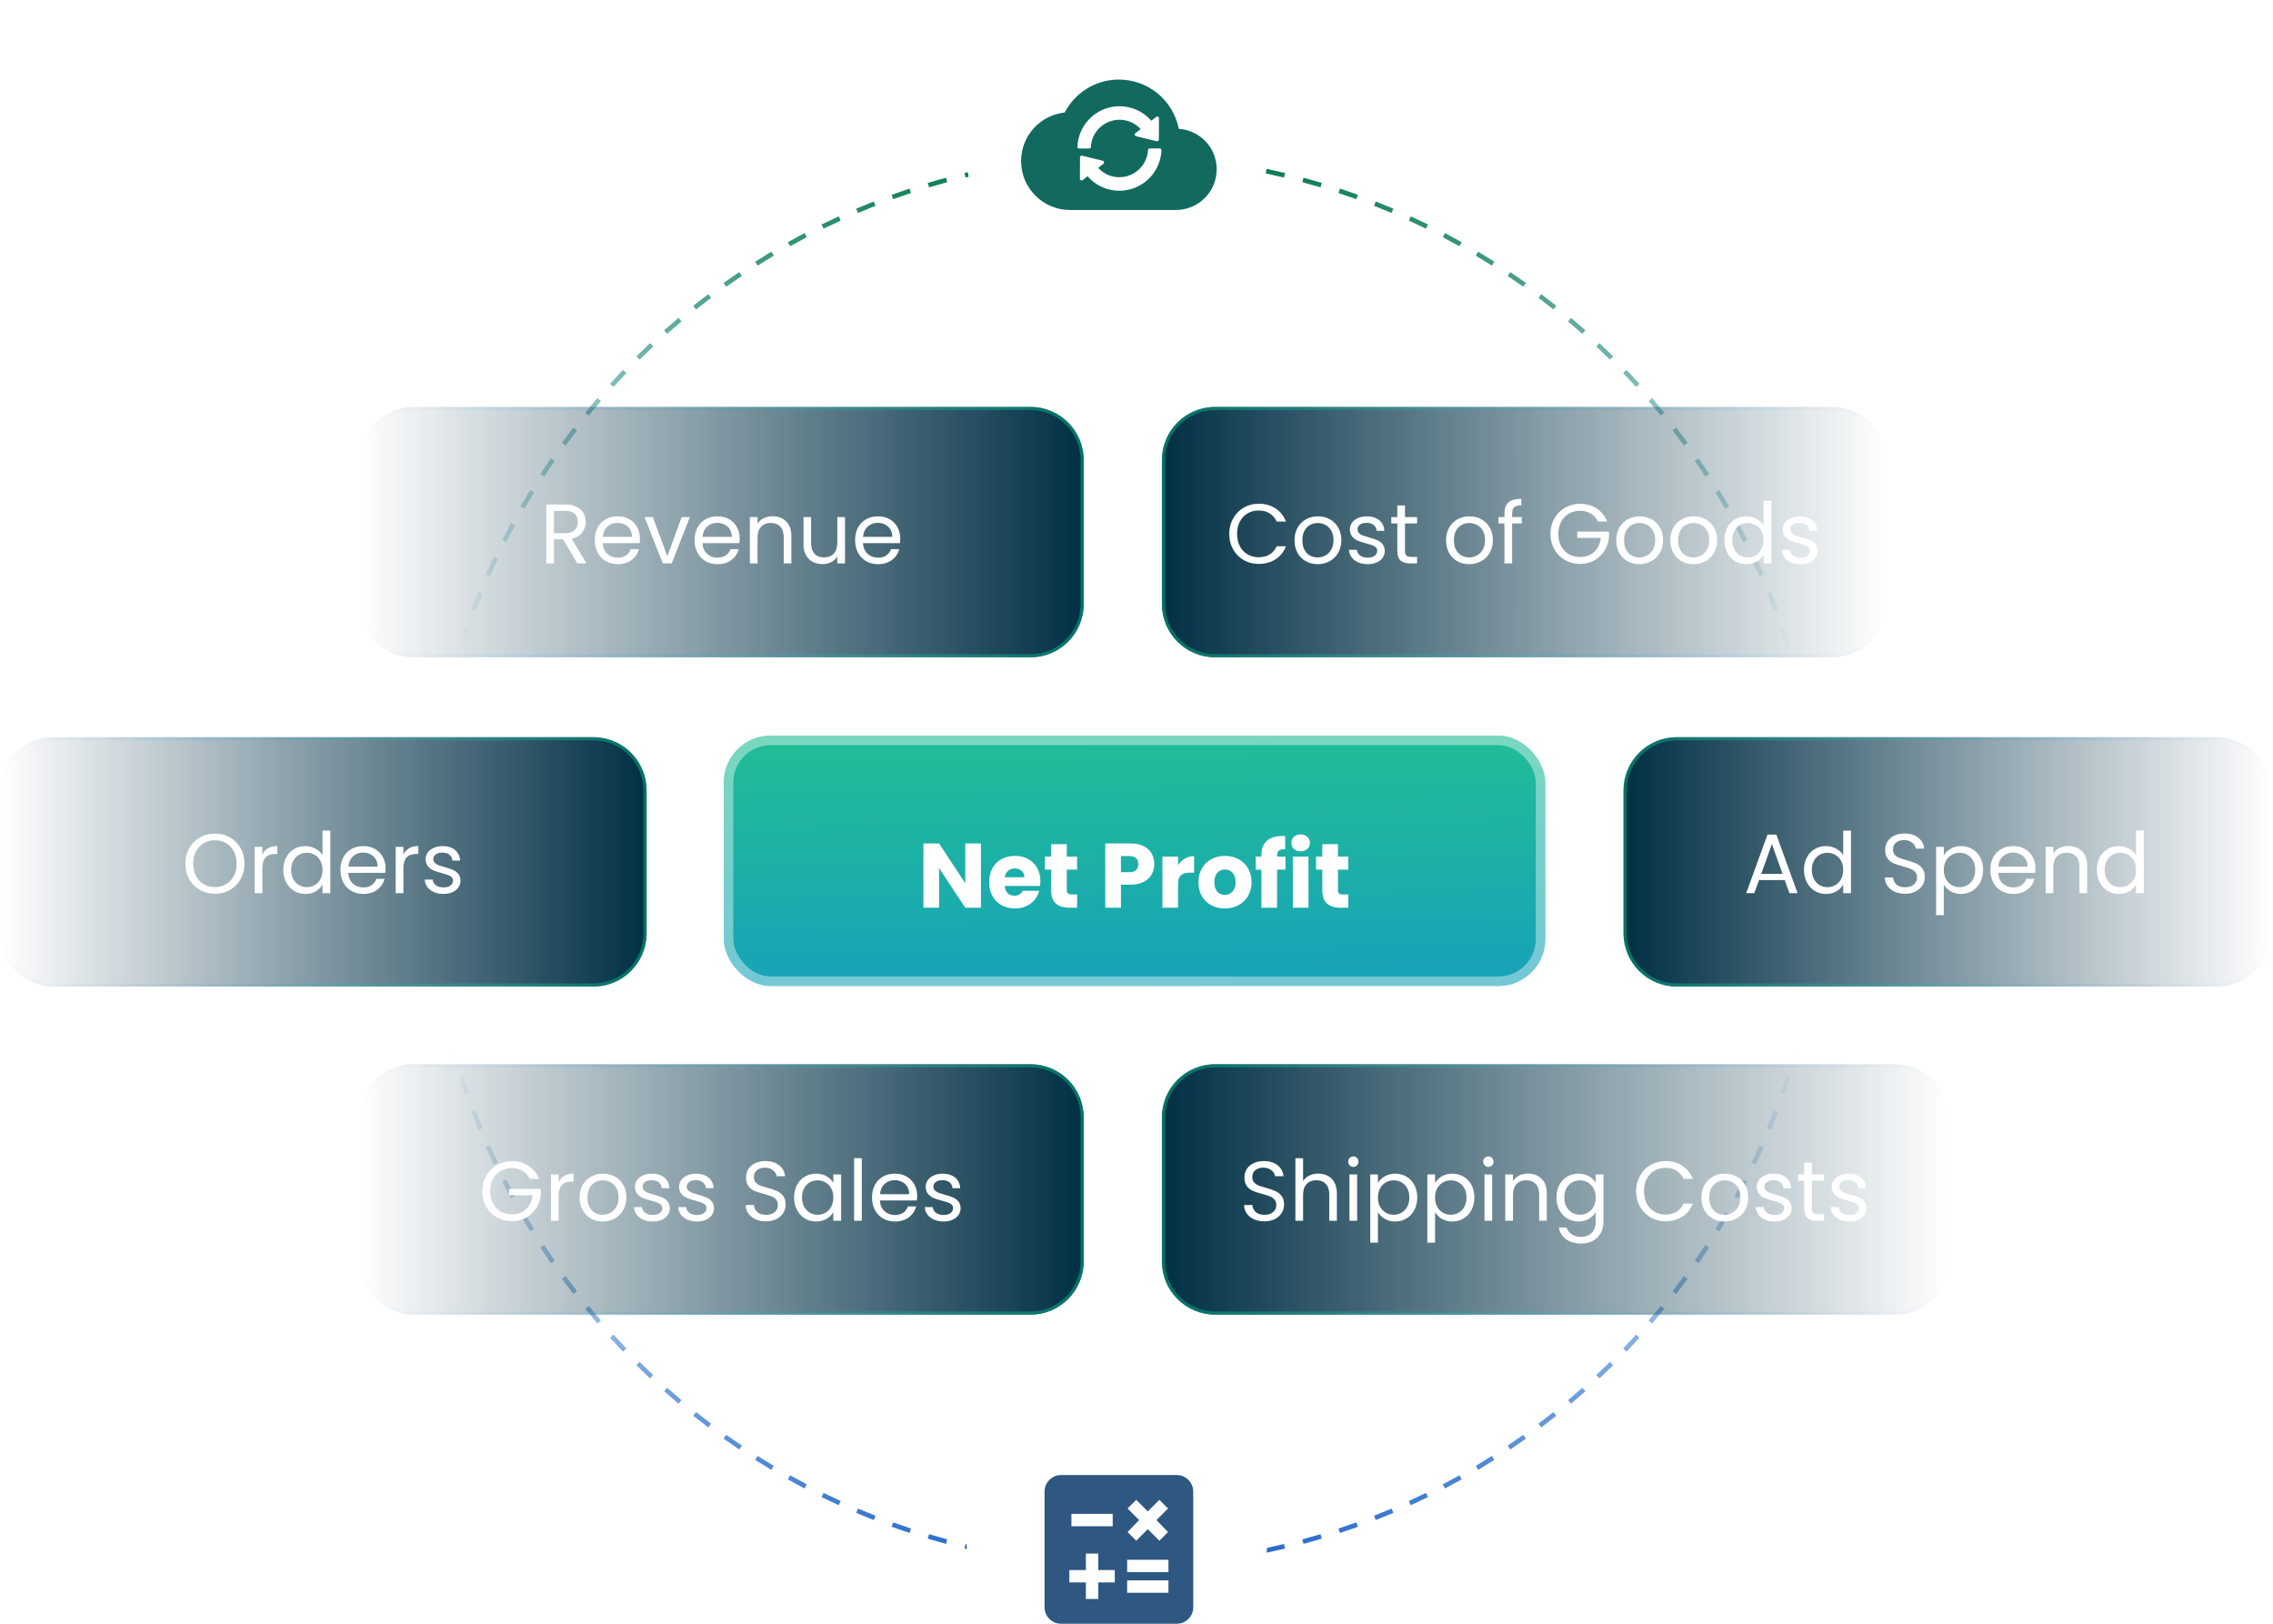 <?xml version="1.0" encoding="UTF-8"?> <svg xmlns="http://www.w3.org/2000/svg" width="581" height="415" viewBox="0 0 581 415" fill="none"><path d="M277.556 408.667H280.722V404.444H284.944V401.278H280.722V397.056H277.556V401.278H273.333V404.444H277.556V408.667ZM288.111 407.083H298.667V403.917H288.111V407.083ZM288.111 401.806H298.667V398.639H288.111V401.806ZM290.433 393.783L293.389 390.828L296.344 393.783L298.561 391.567L295.606 388.506L298.561 385.55L296.344 383.333L293.389 386.289L290.433 383.333L288.217 385.55L291.172 388.506L288.217 391.567L290.433 393.783ZM273.861 390.089H284.417V386.922H273.861V390.089ZM271.222 415C270.061 415 269.067 414.587 268.239 413.761C267.412 412.935 266.999 411.94 267 410.778V381.222C267 380.061 267.414 379.067 268.241 378.241C269.069 377.415 270.063 377.001 271.222 377H300.778C301.939 377 302.933 377.414 303.761 378.241C304.588 379.069 305.001 380.063 305 381.222V410.778C305 411.939 304.587 412.933 303.761 413.761C302.935 414.588 301.94 415.001 300.778 415H271.222Z" fill="#2E5781"></path><path d="M328.476 395.78C326.91 396.155 325.335 396.507 323.754 396.84C323.8 396.427 323.842 396.012 323.875 395.596C325.323 395.288 326.764 394.963 328.198 394.62L328.476 395.78ZM247.062 394.681C247.086 395.098 247.117 395.514 247.153 395.928C246.944 395.878 246.734 395.83 246.524 395.78L246.802 394.62C246.889 394.641 246.976 394.66 247.062 394.681ZM237.473 392.113C239.014 392.574 240.565 393.014 242.123 393.433L241.969 394.008L241.814 394.584C240.245 394.162 238.684 393.72 237.132 393.256L237.303 392.685L237.473 392.113ZM337.697 392.685L337.868 393.256C336.316 393.72 334.755 394.162 333.186 394.584L333.031 394.008L332.877 393.433C334.435 393.014 335.986 392.574 337.527 392.113L337.697 392.685ZM228.298 389.093C229.811 389.638 231.334 390.163 232.865 390.667L232.68 391.232L232.493 391.799C230.951 391.291 229.418 390.763 227.895 390.214L228.097 389.653L228.298 389.093ZM346.903 389.653L347.105 390.214C345.582 390.763 344.049 391.291 342.507 391.799L342.32 391.232L342.135 390.667C343.666 390.163 345.189 389.638 346.702 389.093L346.903 389.653ZM219.305 385.568C220.785 386.196 222.276 386.805 223.776 387.393L223.341 388.502C221.83 387.91 220.329 387.298 218.839 386.666L219.071 386.117L219.305 385.568ZM355.929 386.117L356.161 386.666C354.671 387.298 353.17 387.91 351.659 388.502L351.224 387.393C352.724 386.805 354.215 386.196 355.695 385.568L355.929 386.117ZM210.518 381.555C211.961 382.263 213.416 382.952 214.881 383.621L214.634 384.163L214.386 384.705C212.911 384.031 211.447 383.338 209.993 382.625L210.256 382.09L210.518 381.555ZM364.744 382.09L365.007 382.625C363.553 383.338 362.089 384.031 360.614 384.705L360.366 384.163L360.119 383.621C361.584 382.952 363.039 382.263 364.482 381.555L364.744 382.09ZM201.962 377.064C203.365 377.851 204.781 378.619 206.207 379.367L205.931 379.896L205.653 380.423C204.217 379.669 202.793 378.896 201.38 378.104L201.671 377.585L201.962 377.064ZM373.329 377.585L373.62 378.104C372.207 378.896 370.783 379.669 369.347 380.423L369.069 379.896L368.793 379.367C370.219 378.619 371.635 377.851 373.038 377.064L373.329 377.585ZM193.664 372.115C195.023 372.977 196.396 373.82 197.779 374.646L197.474 375.158L197.168 375.67C195.775 374.839 194.395 373.99 193.026 373.122L193.345 372.618L193.664 372.115ZM381.655 372.618L381.974 373.122C380.605 373.99 379.225 374.839 377.832 375.67L377.221 374.646C378.604 373.821 379.977 372.977 381.336 372.115L381.655 372.618ZM185.646 366.723C186.958 367.657 188.282 368.574 189.619 369.474L189.286 369.968L188.954 370.463C187.608 369.558 186.275 368.634 184.955 367.693L185.646 366.723ZM389.699 367.208L390.045 367.694C388.725 368.635 387.392 369.558 386.046 370.463L385.714 369.968L385.381 369.474C386.718 368.575 388.041 367.657 389.353 366.723L389.699 367.208ZM397.439 361.373L397.811 361.839C396.543 362.849 395.262 363.843 393.967 364.819L393.607 364.343L393.249 363.867C394.535 362.897 395.808 361.91 397.067 360.906L397.439 361.373ZM177.933 360.906C179.192 361.91 180.465 362.897 181.751 363.867L181.392 364.343L181.033 364.818C179.738 363.842 178.457 362.849 177.189 361.839L177.561 361.373L177.933 360.906ZM170.541 354.685C171.745 355.754 172.963 356.807 174.195 357.845L173.428 358.757C172.187 357.713 170.961 356.652 169.749 355.575L170.145 355.13L170.541 354.685ZM404.855 355.13L405.251 355.575C404.039 356.652 402.813 357.713 401.572 358.757L400.805 357.845C402.037 356.807 403.255 355.754 404.459 354.685L404.855 355.13ZM163.492 348.075C164.637 349.208 165.798 350.325 166.973 351.427L166.564 351.861L166.157 352.297C164.975 351.188 163.807 350.063 162.654 348.923L163.492 348.075ZM412.346 348.923C411.193 350.063 410.025 351.188 408.843 352.297L408.436 351.861L408.027 351.427C409.202 350.325 410.363 349.208 411.508 348.075L412.346 348.923ZM156.807 341.1C157.89 342.292 158.988 343.47 160.103 344.633L159.673 345.045L159.242 345.457C158.121 344.287 157.014 343.101 155.924 341.901L156.365 341.501L156.807 341.1ZM418.635 341.501L419.076 341.901C417.986 343.101 416.879 344.287 415.758 345.457L415.327 345.045L414.897 344.633C416.012 343.47 417.11 342.292 418.193 341.1L418.635 341.501ZM150.501 333.778C151.52 335.027 152.555 336.261 153.605 337.481L153.153 337.871L152.702 338.26C151.644 337.032 150.602 335.789 149.577 334.532L150.501 333.778ZM425.423 334.532C424.398 335.789 423.356 337.032 422.298 338.26L421.847 337.871L421.395 337.481C422.445 336.261 423.48 335.027 424.499 333.778L425.423 334.532ZM144.594 326.132C145.545 327.433 146.513 328.721 147.497 329.995L146.554 330.724C145.563 329.441 144.589 328.145 143.632 326.836L144.113 326.483L144.594 326.132ZM430.887 326.484L431.368 326.836C430.411 328.145 429.437 329.441 428.446 330.724L427.503 329.995C428.487 328.721 429.455 327.433 430.406 326.132L430.887 326.484ZM139.103 318.183C139.983 319.532 140.881 320.87 141.796 322.194L141.306 322.533L140.814 322.872C139.894 321.539 138.99 320.193 138.104 318.834L138.604 318.509L139.103 318.183ZM436.396 318.509L436.896 318.834C436.01 320.193 435.106 321.539 434.186 322.872L433.694 322.533L433.204 322.194C434.119 320.87 435.017 319.532 435.897 318.183L436.396 318.509ZM134.043 309.952C134.85 311.347 135.675 312.73 136.518 314.101L135.502 314.726C134.654 313.346 133.823 311.953 133.011 310.549L133.526 310.251L134.043 309.952ZM441.474 310.251L441.989 310.549C441.177 311.953 440.346 313.346 439.498 314.726L438.482 314.101C439.325 312.73 440.15 311.347 440.957 309.952L441.474 310.251ZM129.429 301.463C130.16 302.898 130.91 304.324 131.678 305.737L131.154 306.021L130.631 306.307C129.858 304.884 129.103 303.449 128.367 302.004L128.897 301.733L129.429 301.463ZM446.102 301.733L446.633 302.004C445.897 303.449 445.142 304.884 444.369 306.307L443.846 306.021L443.322 305.737C444.09 304.324 444.84 302.898 445.571 301.463L446.102 301.733ZM125.276 292.739C125.93 294.212 126.602 295.675 127.293 297.127L126.217 297.639C125.521 296.177 124.844 294.705 124.187 293.223L124.731 292.981L125.276 292.739ZM450.269 292.981L450.813 293.223C450.156 294.705 449.479 296.177 448.783 297.639L447.707 297.127C448.398 295.675 449.07 294.212 449.724 292.739L450.269 292.981ZM121.598 283.805C122.171 285.311 122.764 286.809 123.376 288.296L122.274 288.749C121.658 287.252 121.061 285.746 120.483 284.229L121.041 284.018L121.598 283.805ZM453.959 284.018L454.517 284.229C453.939 285.746 453.342 287.252 452.726 288.749L451.624 288.296C452.236 286.809 452.829 285.312 453.402 283.806L453.959 284.018ZM118.405 274.686C118.897 276.221 119.408 277.749 119.939 279.267L118.814 279.661C118.279 278.133 117.764 276.595 117.27 275.049L117.837 274.867L118.405 274.686ZM457.163 274.867L457.73 275.049C457.236 276.595 456.721 278.133 456.186 279.661L455.061 279.267C455.592 277.749 456.103 276.221 456.595 274.686L457.163 274.867ZM115.709 265.406C116.117 266.968 116.546 268.521 116.995 270.066L116.423 270.232L115.85 270.399C115.398 268.844 114.967 267.28 114.556 265.708L115.132 265.557L115.709 265.406ZM459.868 265.557L460.444 265.708C460.033 267.28 459.602 268.844 459.15 270.399L458.577 270.232L458.005 270.066C458.454 268.521 458.883 266.968 459.291 265.406L459.868 265.557ZM113.518 255.994C113.841 257.577 114.186 259.152 114.551 260.72L113.97 260.855L113.39 260.99C113.022 259.412 112.675 257.826 112.35 256.232L113.518 255.994ZM462.65 256.232C462.325 257.826 461.978 259.412 461.61 260.99L461.03 260.855L460.449 260.72C460.814 259.152 461.159 257.577 461.482 255.994L462.65 256.232ZM111.838 246.48C112.076 248.078 112.335 249.67 112.614 251.255L111.44 251.462C111.159 249.867 110.898 248.265 110.659 246.656L111.249 246.568L111.838 246.48ZM463.751 246.568L464.341 246.656C464.102 248.265 463.841 249.867 463.56 251.462L462.386 251.255C462.665 249.67 462.924 248.078 463.162 246.48L463.751 246.568ZM110.675 236.892C110.826 238.5 110.999 240.103 111.192 241.699L110.601 241.771L110.01 241.843C109.815 240.236 109.641 238.622 109.488 237.003L110.082 236.947L110.675 236.892ZM464.918 236.947L465.512 237.003C465.359 238.622 465.185 240.236 464.99 241.843L464.399 241.771L463.808 241.699C464.001 240.103 464.174 238.5 464.325 236.892L464.918 236.947ZM110.029 227.253C110.094 228.867 110.181 230.476 110.288 232.079L109.099 232.159C108.99 230.545 108.903 228.925 108.838 227.301L109.434 227.277L110.029 227.253ZM465.566 227.277L466.162 227.301C466.097 228.925 466.01 230.545 465.901 232.159L464.712 232.079C464.819 230.476 464.906 228.867 464.971 227.253L465.566 227.277ZM112.769 225.938L105.887 225.983L109.288 220L112.769 225.938ZM469.113 225.983L462.231 225.938L465.712 220L469.113 225.983ZM112.769 214.062L109.288 220L105.887 214.017L112.769 214.062ZM465.712 220L462.231 214.062L469.113 214.017L465.712 220ZM110.288 207.921C110.181 209.524 110.094 211.133 110.029 212.747L109.434 212.723L108.838 212.699C108.903 211.075 108.99 209.455 109.099 207.841L110.288 207.921ZM465.901 207.841C466.01 209.455 466.097 211.075 466.162 212.699L465.566 212.723L464.971 212.747C464.906 211.133 464.819 209.524 464.712 207.921L465.901 207.841ZM110.601 198.229L111.192 198.301C110.999 199.897 110.826 201.5 110.675 203.108L110.082 203.053L109.488 202.997C109.641 201.378 109.815 199.764 110.01 198.157L110.601 198.229ZM464.99 198.157C465.185 199.764 465.359 201.378 465.512 202.997L464.918 203.053L464.325 203.108C464.174 201.5 464.001 199.897 463.808 198.301L464.399 198.229L464.99 198.157ZM112.614 188.745C112.335 190.33 112.076 191.922 111.838 193.52L111.249 193.432L110.659 193.344C110.898 191.735 111.159 190.133 111.44 188.538L112.614 188.745ZM463.56 188.538C463.841 190.133 464.102 191.735 464.341 193.344L463.751 193.432L463.162 193.52C462.924 191.922 462.665 190.33 462.386 188.745L463.56 188.538ZM113.97 179.145L114.551 179.28C114.186 180.848 113.841 182.423 113.518 184.006L112.35 183.768C112.675 182.174 113.022 180.588 113.39 179.01L113.97 179.145ZM461.61 179.01C461.978 180.588 462.325 182.174 462.65 183.768L461.482 184.006C461.159 182.423 460.814 180.848 460.449 179.28L461.03 179.145L461.61 179.01ZM116.423 169.768L116.995 169.934C116.546 171.479 116.117 173.032 115.709 174.594L115.132 174.443L114.556 174.292C114.967 172.72 115.398 171.156 115.85 169.601L116.423 169.768ZM459.15 169.601C459.602 171.156 460.033 172.72 460.444 174.292L459.868 174.443L459.291 174.594C458.883 173.032 458.454 171.479 458.005 169.934L458.577 169.768L459.15 169.601ZM119.939 160.733C119.408 162.251 118.897 163.779 118.405 165.314L117.837 165.133L117.27 164.951C117.764 163.405 118.279 161.867 118.814 160.339L119.939 160.733ZM456.186 160.339C456.721 161.867 457.236 163.405 457.73 164.951L457.163 165.133L456.595 165.314C456.103 163.779 455.592 162.251 455.061 160.733L456.186 160.339ZM452.726 151.251C453.342 152.748 453.939 154.254 454.517 155.771L453.959 155.982L453.402 156.195C452.829 154.689 452.236 153.191 451.624 151.704L452.726 151.251ZM123.376 151.704C122.764 153.191 122.171 154.688 121.598 156.194L121.041 155.982L120.483 155.771C121.061 154.254 121.658 152.748 122.274 151.251L123.376 151.704ZM127.293 142.873C126.602 144.325 125.93 145.788 125.276 147.261L124.731 147.019L124.187 146.777C124.844 145.295 125.521 143.823 126.217 142.361L127.293 142.873ZM448.783 142.361C449.479 143.823 450.156 145.295 450.813 146.777L450.269 147.019L449.724 147.261C449.07 145.788 448.398 144.325 447.707 142.873L448.783 142.361ZM131.154 133.979L131.678 134.263C130.91 135.676 130.16 137.102 129.429 138.537L128.898 138.267L128.367 137.996C129.103 136.551 129.858 135.116 130.631 133.693L131.154 133.979ZM444.369 133.693C445.142 135.116 445.897 136.551 446.633 137.996L446.103 138.267L445.571 138.537C444.84 137.102 444.09 135.676 443.322 134.263L443.846 133.979L444.369 133.693ZM136.518 125.899C135.675 127.27 134.85 128.653 134.043 130.048L133.526 129.749L133.011 129.451C133.823 128.047 134.654 126.654 135.502 125.274L136.518 125.899ZM439.498 125.274C440.346 126.654 441.177 128.047 441.989 129.451L441.474 129.749L440.957 130.048C440.15 128.653 439.325 127.27 438.482 125.899L439.498 125.274ZM141.306 117.467L141.796 117.806C140.881 119.13 139.983 120.468 139.103 121.817L138.604 121.491L138.104 121.166C138.99 119.807 139.894 118.461 140.814 117.128L141.306 117.467ZM434.186 117.128C435.106 118.461 436.01 119.807 436.896 121.166L436.396 121.491L435.897 121.817C435.017 120.468 434.119 119.13 433.204 117.806L433.694 117.467L434.186 117.128ZM147.497 110.005C146.513 111.279 145.545 112.567 144.594 113.868L144.113 113.516L143.632 113.164C144.589 111.855 145.563 110.559 146.554 109.276L147.497 110.005ZM428.446 109.276C429.437 110.559 430.411 111.855 431.368 113.164L430.887 113.517L430.406 113.868C429.455 112.567 428.487 111.279 427.503 110.005L428.446 109.276ZM153.153 102.129L153.605 102.519C152.555 103.739 151.52 104.973 150.501 106.222L149.577 105.468C150.602 104.211 151.644 102.968 152.702 101.74L153.153 102.129ZM422.298 101.74C423.356 102.968 424.398 104.211 425.423 105.468L424.499 106.222C423.48 104.973 422.445 103.739 421.395 102.519L421.847 102.129L422.298 101.74ZM159.673 94.955L160.103 95.367C158.988 96.53 157.89 97.708 156.807 98.9L156.365 98.499L155.924 98.099C157.014 96.899 158.121 95.713 159.242 94.543L159.673 94.955ZM415.758 94.543C416.879 95.713 417.986 96.899 419.076 98.099L418.635 98.499L418.193 98.9C417.11 97.708 416.012 96.53 414.897 95.367L415.327 94.955L415.758 94.543ZM166.564 88.139L166.973 88.573C165.798 89.675 164.637 90.792 163.492 91.925L162.654 91.077C163.807 89.937 164.975 88.812 166.157 87.703L166.564 88.139ZM408.843 87.703C410.025 88.812 411.193 89.937 412.346 91.077L411.508 91.925C410.363 90.792 409.202 89.675 408.027 88.573L408.436 88.139L408.843 87.703ZM174.195 82.155C172.963 83.192 171.745 84.246 170.541 85.315L170.145 84.87L169.749 84.425C170.961 83.348 172.187 82.287 173.428 81.243L174.195 82.155ZM401.572 81.243C402.813 82.287 404.039 83.348 405.251 84.425L404.855 84.87L404.459 85.315C403.255 84.246 402.037 83.192 400.805 82.155L401.572 81.243ZM181.393 75.657L181.751 76.133C180.465 77.103 179.192 78.09 177.933 79.094L177.561 78.627L177.189 78.161C178.457 77.151 179.738 76.157 181.033 75.181L181.393 75.657ZM393.967 75.182C395.262 76.158 396.543 77.151 397.811 78.161L397.439 78.627L397.067 79.094C395.808 78.09 394.535 77.103 393.249 76.133L393.608 75.657L393.967 75.182ZM189.286 70.032L189.619 70.526C188.282 71.425 186.959 72.343 185.647 73.277L185.301 72.792L184.955 72.306C186.275 71.365 187.608 70.442 188.954 69.537L189.286 70.032ZM386.046 69.537C387.392 70.442 388.725 71.366 390.045 72.307L389.354 73.277C388.042 72.343 386.718 71.425 385.381 70.526L385.714 70.032L386.046 69.537ZM197.779 65.353C196.396 66.179 195.023 67.023 193.664 67.885L193.345 67.382L193.026 66.878C194.395 66.01 195.775 65.161 197.168 64.33L197.779 65.353ZM377.832 64.33C379.225 65.161 380.605 66.01 381.974 66.878L381.655 67.382L381.336 67.885C379.977 67.023 378.604 66.18 377.221 65.355L377.526 64.842L377.832 64.33ZM205.931 60.105L206.207 60.633C204.781 61.381 203.365 62.149 201.962 62.935L201.671 62.415L201.38 61.895C202.793 61.104 204.217 60.331 205.653 59.577L205.931 60.105ZM369.347 59.577C370.783 60.331 372.207 61.104 373.62 61.895L373.329 62.415L373.038 62.935C371.635 62.149 370.219 61.381 368.793 60.633L369.069 60.105L369.347 59.577ZM214.634 55.837L214.881 56.379C213.416 57.048 211.961 57.737 210.518 58.445L210.256 57.91L209.993 57.375C211.447 56.662 212.911 55.969 214.386 55.295L214.634 55.837ZM360.614 55.295C362.089 55.969 363.553 56.662 365.007 57.375L364.744 57.91L364.482 58.445C363.039 57.737 361.584 57.048 360.119 56.379L360.366 55.837L360.614 55.295ZM223.776 52.607C222.276 53.195 220.785 53.804 219.305 54.432L219.071 53.883L218.839 53.334C220.329 52.702 221.83 52.09 223.341 51.498L223.776 52.607ZM351.659 51.498C353.17 52.09 354.671 52.702 356.161 53.334L355.929 53.883L355.695 54.432C354.215 53.804 352.724 53.195 351.224 52.607L351.659 51.498ZM232.68 48.768L232.865 49.333C231.334 49.837 229.811 50.362 228.298 50.907L228.097 50.347L227.895 49.786C229.418 49.237 230.951 48.709 232.493 48.201L232.68 48.768ZM342.507 48.201C344.049 48.709 345.582 49.237 347.105 49.786L346.903 50.347L346.702 50.907C345.189 50.362 343.666 49.837 342.135 49.333L342.32 48.768L342.507 48.201ZM241.969 45.992L242.123 46.567C240.565 46.986 239.014 47.426 237.473 47.887L237.303 47.315L237.132 46.744C238.684 46.28 240.245 45.838 241.814 45.416L241.969 45.992ZM333.186 45.416C334.755 45.838 336.316 46.28 337.868 46.744L337.697 47.315L337.527 47.887C335.986 47.426 334.435 46.986 332.877 46.567L333.031 45.992L333.186 45.416ZM247.395 44.015C247.451 44.41 247.512 44.804 247.581 45.195C247.321 45.256 247.061 45.318 246.802 45.38L246.524 44.22C246.814 44.15 247.104 44.083 247.395 44.015ZM323.724 43.153C325.315 43.488 326.9 43.843 328.476 44.22L328.198 45.38C326.66 45.012 325.113 44.663 323.56 44.336C323.617 43.96 323.667 43.582 323.713 43.202L323.724 43.153Z" fill="url(#paint0_linear_9689_4397)"></path><path d="M286 20.336C289.615 20.335 293.117 21.59 295.91 23.885C298.703 26.18 300.613 29.373 301.312 32.919C306.729 33.294 311 37.753 311 43.253C311 49.003 306.333 53.669 300.583 53.669H273.5C266.604 53.669 261 48.065 261 41.169C261 38.089 262.137 35.118 264.194 32.826C266.252 30.534 269.084 29.084 272.146 28.753C274.75 23.753 279.979 20.336 286 20.336ZM293.865 37.948C293.639 37.948 293.45 38.126 293.434 38.358C293.336 40.168 292.585 41.853 291.3 43.144C289.928 44.521 288.059 45.293 286.115 45.293C284.16 45.293 282.319 44.532 280.931 43.144C280.855 43.068 280.785 42.992 280.709 42.911L282.06 41.852C282.124 41.803 282.173 41.736 282.201 41.66C282.229 41.584 282.235 41.5 282.218 41.421C282.201 41.342 282.162 41.268 282.105 41.21C282.049 41.152 281.976 41.111 281.897 41.092L276.594 39.795C276.324 39.73 276.06 39.936 276.06 40.211L276.038 45.688C276.038 46.049 276.448 46.254 276.734 46.027L277.987 45.045C279.964 47.313 282.869 48.75 286.115 48.75C291.916 48.75 296.647 44.154 296.885 38.397C296.896 38.154 296.701 37.948 296.452 37.948H293.865ZM286.164 27.152C280.364 27.152 275.632 31.749 275.395 37.506C275.384 37.749 275.579 37.954 275.827 37.954H278.414C278.641 37.949 278.83 37.77 278.841 37.538C278.938 35.729 279.688 34.044 280.974 32.753C282.345 31.376 284.214 30.604 286.158 30.604C288.113 30.604 289.955 31.365 291.343 32.753C291.418 32.828 291.489 32.904 291.564 32.985L290.215 34.044C290.151 34.094 290.101 34.16 290.073 34.236C290.045 34.313 290.04 34.396 290.057 34.476C290.074 34.555 290.112 34.628 290.169 34.687C290.225 34.745 290.297 34.785 290.376 34.805L295.68 36.102C295.95 36.166 296.215 35.961 296.215 35.685L296.241 30.215C296.241 29.853 295.831 29.647 295.545 29.874L294.292 30.857C292.315 28.589 289.41 27.152 286.164 27.152Z" fill="#126A5F"></path><path d="M0 202.013C0 194.502 6.088 188.414 13.598 188.414H151.67C159.181 188.414 165.269 194.502 165.269 202.013V238.547C165.269 246.057 159.181 252.145 151.67 252.145H13.598C6.088 252.145 0 246.057 0 238.547V202.013Z" fill="url(#paint1_linear_9689_4397)"></path><path d="M13.599 188.814H151.67C158.959 188.814 164.869 194.723 164.869 202.013V238.547C164.869 245.836 158.959 251.745 151.67 251.745H13.599C6.309 251.745 0.401 245.836 0.4 238.547V202.013C0.4 194.723 6.309 188.814 13.599 188.814Z" stroke="url(#paint2_linear_9689_4397)" stroke-opacity="0.6" stroke-width="0.8"></path><path d="M54.932 228.431C53.535 228.431 52.26 228.106 51.108 227.458C49.956 226.796 49.041 225.881 48.364 224.715C47.702 223.534 47.371 222.209 47.371 220.74C47.371 219.271 47.702 217.953 48.364 216.786C49.041 215.605 49.956 214.691 51.108 214.042C52.26 213.38 53.535 213.049 54.932 213.049C56.343 213.049 57.625 213.38 58.778 214.042C59.93 214.691 60.837 215.598 61.5 216.764C62.162 217.931 62.493 219.256 62.493 220.74C62.493 222.223 62.162 223.548 61.5 224.715C60.837 225.881 59.93 226.796 58.778 227.458C57.625 228.106 56.343 228.431 54.932 228.431ZM54.932 226.724C55.983 226.724 56.927 226.479 57.762 225.989C58.612 225.5 59.274 224.801 59.75 223.894C60.239 222.986 60.484 221.935 60.484 220.74C60.484 219.53 60.239 218.478 59.75 217.585C59.274 216.678 58.619 215.98 57.784 215.49C56.948 215 55.998 214.755 54.932 214.755C53.866 214.755 52.916 215 52.08 215.49C51.245 215.98 50.583 216.678 50.093 217.585C49.617 218.478 49.38 219.53 49.38 220.74C49.38 221.935 49.617 222.986 50.093 223.894C50.583 224.801 51.245 225.5 52.08 225.989C52.93 226.479 53.881 226.724 54.932 226.724ZM67.055 218.363C67.4 217.686 67.89 217.161 68.524 216.786C69.172 216.412 69.957 216.224 70.879 216.224V218.255H70.36C68.156 218.255 67.055 219.451 67.055 221.841V228.279H65.089V216.44H67.055V218.363ZM72.413 222.317C72.413 221.107 72.658 220.048 73.148 219.141C73.638 218.219 74.307 217.506 75.157 217.002C76.021 216.498 76.986 216.246 78.052 216.246C78.974 216.246 79.831 216.462 80.623 216.894C81.415 217.312 82.02 217.866 82.438 218.558V212.293H84.425V228.279H82.438V226.054C82.049 226.76 81.473 227.343 80.709 227.804C79.946 228.25 79.053 228.474 78.03 228.474C76.979 228.474 76.021 228.214 75.157 227.696C74.307 227.178 73.638 226.45 73.148 225.514C72.658 224.578 72.413 223.512 72.413 222.317ZM82.438 222.338C82.438 221.445 82.257 220.668 81.897 220.005C81.537 219.343 81.048 218.838 80.428 218.493C79.823 218.133 79.154 217.953 78.419 217.953C77.685 217.953 77.015 218.126 76.41 218.471C75.805 218.817 75.323 219.321 74.963 219.983C74.603 220.646 74.423 221.424 74.423 222.317C74.423 223.224 74.603 224.016 74.963 224.693C75.323 225.356 75.805 225.867 76.41 226.227C77.015 226.573 77.685 226.745 78.419 226.745C79.154 226.745 79.823 226.573 80.428 226.227C81.048 225.867 81.537 225.356 81.897 224.693C82.257 224.016 82.438 223.231 82.438 222.338ZM98.549 221.906C98.549 222.281 98.528 222.677 98.484 223.094H89.022C89.094 224.261 89.49 225.176 90.21 225.838C90.945 226.486 91.831 226.81 92.867 226.81C93.717 226.81 94.423 226.616 94.985 226.227C95.561 225.824 95.964 225.291 96.194 224.628H98.312C97.995 225.766 97.361 226.695 96.41 227.415C95.46 228.121 94.279 228.474 92.867 228.474C91.744 228.474 90.736 228.222 89.843 227.718C88.964 227.214 88.273 226.501 87.769 225.579C87.265 224.643 87.013 223.562 87.013 222.338C87.013 221.114 87.258 220.041 87.747 219.119C88.237 218.198 88.921 217.492 89.8 217.002C90.693 216.498 91.715 216.246 92.867 216.246C93.991 216.246 94.985 216.491 95.849 216.981C96.713 217.47 97.375 218.147 97.836 219.011C98.312 219.861 98.549 220.826 98.549 221.906ZM96.519 221.496C96.519 220.747 96.353 220.106 96.022 219.573C95.69 219.026 95.237 218.615 94.661 218.342C94.099 218.054 93.472 217.909 92.781 217.909C91.787 217.909 90.938 218.226 90.232 218.86C89.54 219.494 89.144 220.372 89.044 221.496H96.519ZM103.11 218.363C103.456 217.686 103.946 217.161 104.579 216.786C105.227 216.412 106.012 216.224 106.934 216.224V218.255H106.416C104.212 218.255 103.11 219.451 103.11 221.841V228.279H101.144V216.44H103.11V218.363ZM113.395 228.474C112.487 228.474 111.673 228.323 110.953 228.02C110.233 227.703 109.664 227.271 109.247 226.724C108.829 226.162 108.599 225.521 108.555 224.801H110.586C110.644 225.392 110.917 225.874 111.407 226.249C111.911 226.623 112.566 226.81 113.373 226.81C114.122 226.81 114.712 226.645 115.144 226.313C115.577 225.982 115.793 225.564 115.793 225.06C115.793 224.542 115.562 224.16 115.101 223.915C114.64 223.656 113.927 223.404 112.963 223.159C112.084 222.929 111.364 222.698 110.802 222.468C110.255 222.223 109.78 221.87 109.376 221.409C108.987 220.934 108.793 220.315 108.793 219.551C108.793 218.946 108.973 218.392 109.333 217.888C109.693 217.384 110.204 216.988 110.867 216.7C111.529 216.397 112.286 216.246 113.135 216.246C114.446 216.246 115.505 216.577 116.311 217.24C117.118 217.902 117.55 218.81 117.607 219.962H115.641C115.598 219.343 115.346 218.846 114.885 218.471C114.439 218.097 113.834 217.909 113.071 217.909C112.365 217.909 111.803 218.061 111.385 218.363C110.968 218.666 110.759 219.062 110.759 219.551C110.759 219.94 110.881 220.264 111.126 220.524C111.385 220.768 111.702 220.97 112.077 221.128C112.466 221.272 112.999 221.438 113.675 221.625C114.525 221.856 115.217 222.086 115.749 222.317C116.282 222.533 116.736 222.864 117.11 223.31C117.499 223.757 117.701 224.34 117.715 225.06C117.715 225.708 117.535 226.292 117.175 226.81C116.815 227.329 116.304 227.739 115.641 228.042C114.993 228.33 114.244 228.474 113.395 228.474Z" fill="white"></path><rect x="185" y="188" width="210" height="64" rx="12" fill="url(#paint3_linear_9689_4397)"></rect><rect x="186.219" y="189.219" width="207.562" height="61.562" rx="10.781" stroke="white" stroke-opacity="0.4" stroke-width="2.438" style="mix-blend-mode:soft-light"></rect><g filter="url(#filter1_d_9689_4397)"><path d="M250.731 228H246.73L240.038 217.868V228H236.036V211.573H240.038L246.73 221.752V211.573H250.731V228ZM265.94 221.261C265.94 221.635 265.916 222.025 265.87 222.431H256.814C256.876 223.242 257.134 223.866 257.586 224.303C258.054 224.724 258.624 224.935 259.294 224.935C260.293 224.935 260.987 224.513 261.377 223.671H265.636C265.417 224.529 265.019 225.301 264.442 225.988C263.881 226.674 263.171 227.212 262.313 227.602C261.455 227.992 260.496 228.187 259.435 228.187C258.156 228.187 257.017 227.914 256.018 227.368C255.02 226.822 254.24 226.042 253.678 225.028C253.117 224.014 252.836 222.829 252.836 221.471C252.836 220.114 253.109 218.929 253.655 217.915C254.217 216.901 254.997 216.121 255.995 215.575C256.993 215.029 258.14 214.756 259.435 214.756C260.698 214.756 261.822 215.021 262.804 215.551C263.787 216.082 264.551 216.838 265.097 217.821C265.659 218.804 265.94 219.951 265.94 221.261ZM261.845 220.208C261.845 219.522 261.611 218.976 261.143 218.57C260.675 218.164 260.09 217.962 259.388 217.962C258.717 217.962 258.148 218.157 257.68 218.547C257.227 218.937 256.947 219.49 256.837 220.208H261.845ZM275.328 224.607V228H273.292C271.842 228 270.711 227.649 269.899 226.947C269.088 226.229 268.683 225.067 268.683 223.46V218.266H267.091V214.943H268.683V211.761H272.684V214.943H275.305V218.266H272.684V223.507C272.684 223.897 272.778 224.178 272.965 224.35C273.152 224.521 273.464 224.607 273.901 224.607H275.328ZM295.034 216.862C295.034 217.813 294.816 218.687 294.379 219.483C293.942 220.263 293.272 220.894 292.367 221.378C291.462 221.861 290.339 222.103 288.997 222.103H286.517V228H282.516V211.573H288.997C290.308 211.573 291.415 211.8 292.32 212.252C293.225 212.704 293.903 213.328 294.356 214.124C294.808 214.92 295.034 215.832 295.034 216.862ZM288.693 218.921C289.458 218.921 290.027 218.742 290.401 218.383C290.776 218.024 290.963 217.517 290.963 216.862C290.963 216.207 290.776 215.7 290.401 215.341C290.027 214.982 289.458 214.803 288.693 214.803H286.517V218.921H288.693ZM301.119 217.119C301.587 216.402 302.172 215.84 302.874 215.434C303.576 215.013 304.356 214.803 305.214 214.803V219.038H304.114C303.116 219.038 302.367 219.256 301.868 219.693C301.368 220.114 301.119 220.863 301.119 221.939V228H297.118V214.943H301.119V217.119ZM313.07 228.187C311.791 228.187 310.636 227.914 309.607 227.368C308.593 226.822 307.789 226.042 307.197 225.028C306.619 224.014 306.331 222.829 306.331 221.471C306.331 220.13 306.627 218.952 307.22 217.938C307.813 216.909 308.624 216.121 309.654 215.575C310.683 215.029 311.838 214.756 313.117 214.756C314.396 214.756 315.55 215.029 316.58 215.575C317.609 216.121 318.421 216.909 319.013 217.938C319.606 218.952 319.903 220.13 319.903 221.471C319.903 222.813 319.598 223.999 318.99 225.028C318.397 226.042 317.578 226.822 316.533 227.368C315.503 227.914 314.349 228.187 313.07 228.187ZM313.07 224.724C313.834 224.724 314.482 224.443 315.012 223.882C315.558 223.32 315.831 222.517 315.831 221.471C315.831 220.426 315.566 219.623 315.035 219.061C314.521 218.5 313.881 218.219 313.117 218.219C312.337 218.219 311.689 218.5 311.175 219.061C310.66 219.607 310.402 220.411 310.402 221.471C310.402 222.517 310.652 223.32 311.151 223.882C311.666 224.443 312.306 224.724 313.07 224.724ZM328.577 218.266H326.425V228H322.423V218.266H320.972V214.943H322.423V214.569C322.423 212.962 322.883 211.745 323.804 210.918C324.724 210.076 326.074 209.655 327.852 209.655C328.148 209.655 328.367 209.662 328.507 209.678V213.071C327.743 213.024 327.205 213.133 326.893 213.399C326.581 213.664 326.425 214.14 326.425 214.826V214.943H328.577V218.266ZM332.47 213.586C331.768 213.586 331.191 213.383 330.738 212.977C330.302 212.556 330.083 212.041 330.083 211.433C330.083 210.809 330.302 210.294 330.738 209.889C331.191 209.467 331.768 209.257 332.47 209.257C333.156 209.257 333.718 209.467 334.155 209.889C334.607 210.294 334.833 210.809 334.833 211.433C334.833 212.041 334.607 212.556 334.155 212.977C333.718 213.383 333.156 213.586 332.47 213.586ZM334.459 214.943V228H330.458V214.943H334.459ZM344.636 224.607V228H342.6C341.149 228 340.018 227.649 339.207 226.947C338.396 226.229 337.99 225.067 337.99 223.46V218.266H336.399V214.943H337.99V211.761H341.992V214.943H344.613V218.266H341.992V223.507C341.992 223.897 342.085 224.178 342.273 224.35C342.46 224.521 342.772 224.607 343.209 224.607H344.636Z" fill="white"></path></g><path d="M297 285.599C297 278.088 303.088 272 310.599 272H484.401C491.912 272 498 278.088 498 285.599V322.401C498 329.912 491.912 336 484.401 336H310.599C303.088 336 297 329.912 297 322.401V285.599Z" fill="url(#paint4_linear_9689_4397)"></path><path d="M310.599 272.4H484.401C491.691 272.4 497.6 278.309 497.6 285.599V322.401C497.6 329.691 491.691 335.6 484.401 335.6H310.599C303.309 335.6 297.4 329.691 297.4 322.401V285.599C297.4 278.309 303.309 272.4 310.599 272.4Z" stroke="url(#paint5_linear_9689_4397)" stroke-opacity="0.6" stroke-width="0.8"></path><path d="M323.209 312.151C322.215 312.151 321.322 311.978 320.53 311.633C319.752 311.273 319.14 310.783 318.693 310.164C318.247 309.53 318.016 308.803 318.002 307.982H320.098C320.17 308.687 320.458 309.285 320.962 309.775C321.48 310.25 322.229 310.488 323.209 310.488C324.145 310.488 324.879 310.257 325.412 309.796C325.959 309.321 326.233 308.716 326.233 307.982C326.233 307.406 326.075 306.938 325.758 306.577C325.441 306.217 325.045 305.944 324.57 305.757C324.094 305.569 323.453 305.368 322.647 305.152C321.653 304.892 320.854 304.633 320.249 304.374C319.658 304.115 319.147 303.711 318.715 303.164C318.297 302.602 318.088 301.853 318.088 300.917C318.088 300.096 318.297 299.369 318.715 298.735C319.133 298.102 319.716 297.612 320.465 297.266C321.228 296.921 322.1 296.748 323.079 296.748C324.49 296.748 325.643 297.101 326.536 297.806C327.443 298.512 327.954 299.448 328.069 300.615H325.909C325.837 300.039 325.535 299.535 325.002 299.103C324.469 298.656 323.763 298.433 322.885 298.433C322.064 298.433 321.394 298.649 320.875 299.081C320.357 299.499 320.098 300.089 320.098 300.852C320.098 301.4 320.249 301.846 320.551 302.192C320.868 302.538 321.25 302.804 321.696 302.991C322.157 303.164 322.798 303.366 323.619 303.596C324.613 303.87 325.412 304.143 326.017 304.417C326.622 304.676 327.14 305.087 327.573 305.648C328.005 306.196 328.221 306.945 328.221 307.895C328.221 308.63 328.026 309.321 327.637 309.969C327.248 310.617 326.672 311.143 325.909 311.546C325.146 311.95 324.246 312.151 323.209 312.151ZM336.99 299.945C337.883 299.945 338.689 300.14 339.41 300.528C340.13 300.903 340.691 301.472 341.095 302.235C341.512 302.998 341.721 303.927 341.721 305.022V312H339.777V305.303C339.777 304.122 339.482 303.222 338.891 302.602C338.301 301.969 337.494 301.652 336.471 301.652C335.434 301.652 334.606 301.976 333.987 302.624C333.382 303.272 333.08 304.215 333.08 305.454V312H331.114V296.013H333.08V301.846C333.469 301.241 334.001 300.773 334.678 300.442C335.37 300.111 336.14 299.945 336.99 299.945ZM345.948 298.238C345.573 298.238 345.257 298.109 344.997 297.85C344.738 297.59 344.608 297.273 344.608 296.899C344.608 296.524 344.738 296.208 344.997 295.948C345.257 295.689 345.573 295.56 345.948 295.56C346.308 295.56 346.61 295.689 346.855 295.948C347.115 296.208 347.244 296.524 347.244 296.899C347.244 297.273 347.115 297.59 346.855 297.85C346.61 298.109 346.308 298.238 345.948 298.238ZM346.898 300.161V312H344.933V300.161H346.898ZM352.215 302.343C352.604 301.666 353.18 301.104 353.943 300.658C354.721 300.197 355.621 299.967 356.644 299.967C357.695 299.967 358.646 300.219 359.496 300.723C360.36 301.227 361.037 301.94 361.526 302.862C362.016 303.769 362.261 304.828 362.261 306.037C362.261 307.233 362.016 308.299 361.526 309.235C361.037 310.171 360.36 310.898 359.496 311.417C358.646 311.935 357.695 312.194 356.644 312.194C355.636 312.194 354.743 311.971 353.965 311.525C353.202 311.064 352.618 310.495 352.215 309.818V317.617H350.249V300.161H352.215V302.343ZM360.252 306.037C360.252 305.144 360.072 304.367 359.712 303.704C359.351 303.042 358.862 302.538 358.242 302.192C357.638 301.846 356.968 301.673 356.233 301.673C355.513 301.673 354.843 301.853 354.224 302.213C353.619 302.559 353.13 303.07 352.755 303.747C352.395 304.41 352.215 305.18 352.215 306.059C352.215 306.952 352.395 307.737 352.755 308.414C353.13 309.076 353.619 309.588 354.224 309.948C354.843 310.293 355.513 310.466 356.233 310.466C356.968 310.466 357.638 310.293 358.242 309.948C358.862 309.588 359.351 309.076 359.712 308.414C360.072 307.737 360.252 306.945 360.252 306.037ZM366.814 302.343C367.203 301.666 367.779 301.104 368.543 300.658C369.32 300.197 370.221 299.967 371.243 299.967C372.295 299.967 373.245 300.219 374.095 300.723C374.959 301.227 375.636 301.94 376.126 302.862C376.615 303.769 376.86 304.828 376.86 306.037C376.86 307.233 376.615 308.299 376.126 309.235C375.636 310.171 374.959 310.898 374.095 311.417C373.245 311.935 372.295 312.194 371.243 312.194C370.235 312.194 369.342 311.971 368.564 311.525C367.801 311.064 367.218 310.495 366.814 309.818V317.617H364.849V300.161H366.814V302.343ZM374.851 306.037C374.851 305.144 374.671 304.367 374.311 303.704C373.951 303.042 373.461 302.538 372.842 302.192C372.237 301.846 371.567 301.673 370.833 301.673C370.113 301.673 369.443 301.853 368.824 302.213C368.219 302.559 367.729 303.07 367.355 303.747C366.994 304.41 366.814 305.18 366.814 306.059C366.814 306.952 366.994 307.737 367.355 308.414C367.729 309.076 368.219 309.588 368.824 309.948C369.443 310.293 370.113 310.466 370.833 310.466C371.567 310.466 372.237 310.293 372.842 309.948C373.461 309.588 373.951 309.076 374.311 308.414C374.671 307.737 374.851 306.945 374.851 306.037ZM380.463 298.238C380.089 298.238 379.772 298.109 379.513 297.85C379.254 297.59 379.124 297.273 379.124 296.899C379.124 296.524 379.254 296.208 379.513 295.948C379.772 295.689 380.089 295.56 380.463 295.56C380.823 295.56 381.126 295.689 381.371 295.948C381.63 296.208 381.76 296.524 381.76 296.899C381.76 297.273 381.63 297.59 381.371 297.85C381.126 298.109 380.823 298.238 380.463 298.238ZM381.414 300.161V312H379.448V300.161H381.414ZM390.533 299.945C391.973 299.945 393.14 300.384 394.033 301.263C394.925 302.127 395.372 303.38 395.372 305.022V312H393.428V305.303C393.428 304.122 393.132 303.222 392.542 302.602C391.951 301.969 391.145 301.652 390.122 301.652C389.085 301.652 388.257 301.976 387.638 302.624C387.033 303.272 386.73 304.215 386.73 305.454V312H384.764V300.161H386.73V301.846C387.119 301.241 387.645 300.773 388.308 300.442C388.984 300.111 389.726 299.945 390.533 299.945ZM403.466 299.967C404.488 299.967 405.381 300.19 406.145 300.636C406.922 301.083 407.498 301.645 407.873 302.322V300.161H409.86V312.259C409.86 313.339 409.63 314.297 409.169 315.133C408.708 315.982 408.046 316.645 407.182 317.12C406.332 317.595 405.338 317.833 404.2 317.833C402.645 317.833 401.349 317.466 400.312 316.731C399.275 315.997 398.663 314.996 398.475 313.728H400.42C400.636 314.448 401.082 315.025 401.759 315.457C402.436 315.903 403.25 316.126 404.2 316.126C405.28 316.126 406.159 315.788 406.836 315.111C407.527 314.434 407.873 313.483 407.873 312.259V309.775C407.484 310.466 406.908 311.042 406.145 311.503C405.381 311.964 404.488 312.194 403.466 312.194C402.414 312.194 401.457 311.935 400.592 311.417C399.743 310.898 399.073 310.171 398.583 309.235C398.094 308.299 397.849 307.233 397.849 306.037C397.849 304.828 398.094 303.769 398.583 302.862C399.073 301.94 399.743 301.227 400.592 300.723C401.457 300.219 402.414 299.967 403.466 299.967ZM407.873 306.059C407.873 305.166 407.693 304.388 407.333 303.726C406.973 303.063 406.483 302.559 405.864 302.213C405.259 301.853 404.589 301.673 403.855 301.673C403.12 301.673 402.45 301.846 401.845 302.192C401.241 302.538 400.758 303.042 400.398 303.704C400.038 304.367 399.858 305.144 399.858 306.037C399.858 306.945 400.038 307.737 400.398 308.414C400.758 309.076 401.241 309.588 401.845 309.948C402.45 310.293 403.12 310.466 403.855 310.466C404.589 310.466 405.259 310.293 405.864 309.948C406.483 309.588 406.973 309.076 407.333 308.414C407.693 307.737 407.873 306.952 407.873 306.059ZM418.208 304.46C418.208 302.991 418.539 301.673 419.202 300.507C419.864 299.326 420.764 298.404 421.902 297.742C423.054 297.079 424.329 296.748 425.726 296.748C427.368 296.748 428.801 297.144 430.025 297.936C431.249 298.728 432.142 299.851 432.704 301.306H430.349C429.931 300.399 429.327 299.7 428.534 299.211C427.757 298.721 426.821 298.476 425.726 298.476C424.675 298.476 423.731 298.721 422.896 299.211C422.06 299.7 421.405 300.399 420.93 301.306C420.455 302.199 420.217 303.25 420.217 304.46C420.217 305.656 420.455 306.707 420.93 307.614C421.405 308.507 422.06 309.199 422.896 309.688C423.731 310.178 424.675 310.423 425.726 310.423C426.821 310.423 427.757 310.185 428.534 309.71C429.327 309.22 429.931 308.522 430.349 307.614H432.704C432.142 309.055 431.249 310.171 430.025 310.963C428.801 311.741 427.368 312.13 425.726 312.13C424.329 312.13 423.054 311.806 421.902 311.157C420.764 310.495 419.864 309.58 419.202 308.414C418.539 307.247 418.208 305.929 418.208 304.46ZM440.794 312.194C439.685 312.194 438.677 311.942 437.769 311.438C436.876 310.934 436.171 310.221 435.652 309.3C435.148 308.363 434.896 307.283 434.896 306.059C434.896 304.849 435.155 303.783 435.674 302.862C436.207 301.925 436.927 301.213 437.834 300.723C438.741 300.219 439.757 299.967 440.88 299.967C442.004 299.967 443.019 300.219 443.926 300.723C444.834 301.213 445.547 301.918 446.065 302.84C446.598 303.762 446.864 304.835 446.864 306.059C446.864 307.283 446.591 308.363 446.043 309.3C445.511 310.221 444.783 310.934 443.861 311.438C442.94 311.942 441.917 312.194 440.794 312.194ZM440.794 310.466C441.499 310.466 442.162 310.301 442.781 309.969C443.401 309.638 443.897 309.141 444.272 308.479C444.661 307.816 444.855 307.01 444.855 306.059C444.855 305.108 444.668 304.302 444.294 303.639C443.919 302.977 443.429 302.487 442.824 302.17C442.22 301.839 441.564 301.673 440.859 301.673C440.138 301.673 439.476 301.839 438.871 302.17C438.28 302.487 437.805 302.977 437.445 303.639C437.085 304.302 436.905 305.108 436.905 306.059C436.905 307.024 437.078 307.838 437.424 308.5C437.784 309.163 438.259 309.66 438.849 309.991C439.44 310.308 440.088 310.466 440.794 310.466ZM453.64 312.194C452.733 312.194 451.919 312.043 451.199 311.741C450.479 311.424 449.91 310.992 449.492 310.445C449.075 309.883 448.844 309.242 448.801 308.522H450.832C450.889 309.112 451.163 309.595 451.653 309.969C452.157 310.344 452.812 310.531 453.619 310.531C454.368 310.531 454.958 310.365 455.39 310.034C455.822 309.703 456.038 309.285 456.038 308.781C456.038 308.263 455.808 307.881 455.347 307.636C454.886 307.377 454.173 307.125 453.208 306.88C452.33 306.649 451.61 306.419 451.048 306.189C450.501 305.944 450.025 305.591 449.622 305.13C449.233 304.655 449.039 304.035 449.039 303.272C449.039 302.667 449.219 302.113 449.579 301.609C449.939 301.104 450.45 300.708 451.113 300.42C451.775 300.118 452.531 299.967 453.381 299.967C454.692 299.967 455.75 300.298 456.557 300.96C457.363 301.623 457.795 302.53 457.853 303.683H455.887C455.844 303.063 455.592 302.566 455.131 302.192C454.685 301.817 454.08 301.63 453.316 301.63C452.611 301.63 452.049 301.781 451.631 302.084C451.214 302.386 451.005 302.782 451.005 303.272C451.005 303.661 451.127 303.985 451.372 304.244C451.631 304.489 451.948 304.691 452.323 304.849C452.711 304.993 453.244 305.159 453.921 305.346C454.771 305.576 455.462 305.807 455.995 306.037C456.528 306.253 456.982 306.585 457.356 307.031C457.745 307.478 457.947 308.061 457.961 308.781C457.961 309.429 457.781 310.012 457.421 310.531C457.061 311.049 456.55 311.46 455.887 311.762C455.239 312.05 454.49 312.194 453.64 312.194ZM463.134 301.781V308.759C463.134 309.336 463.257 309.746 463.502 309.991C463.746 310.221 464.171 310.337 464.776 310.337H466.224V312H464.452C463.358 312 462.537 311.748 461.989 311.244C461.442 310.74 461.168 309.912 461.168 308.759V301.781H459.635V300.161H461.168V297.18H463.134V300.161H466.224V301.781H463.134ZM472.797 312.194C471.889 312.194 471.076 312.043 470.356 311.741C469.635 311.424 469.067 310.992 468.649 310.445C468.231 309.883 468.001 309.242 467.958 308.522H469.988C470.046 309.112 470.32 309.595 470.809 309.969C471.313 310.344 471.969 310.531 472.775 310.531C473.524 310.531 474.115 310.365 474.547 310.034C474.979 309.703 475.195 309.285 475.195 308.781C475.195 308.263 474.964 307.881 474.504 307.636C474.043 307.377 473.33 307.125 472.365 306.88C471.486 306.649 470.766 306.419 470.204 306.189C469.657 305.944 469.182 305.591 468.779 305.13C468.39 304.655 468.195 304.035 468.195 303.272C468.195 302.667 468.375 302.113 468.735 301.609C469.095 301.104 469.607 300.708 470.269 300.42C470.932 300.118 471.688 299.967 472.538 299.967C473.848 299.967 474.907 300.298 475.713 300.96C476.52 301.623 476.952 302.53 477.01 303.683H475.044C475 303.063 474.748 302.566 474.287 302.192C473.841 301.817 473.236 301.63 472.473 301.63C471.767 301.63 471.205 301.781 470.788 302.084C470.37 302.386 470.161 302.782 470.161 303.272C470.161 303.661 470.284 303.985 470.528 304.244C470.788 304.489 471.105 304.691 471.479 304.849C471.868 304.993 472.401 305.159 473.078 305.346C473.927 305.576 474.619 305.807 475.152 306.037C475.685 306.253 476.138 306.585 476.513 307.031C476.902 307.478 477.103 308.061 477.118 308.781C477.118 309.429 476.938 310.012 476.577 310.531C476.217 311.049 475.706 311.46 475.044 311.762C474.396 312.05 473.647 312.194 472.797 312.194Z" fill="white"></path><path d="M92 285.599C92 278.088 98.088 272 105.599 272H263.401C270.912 272 277 278.088 277 285.599V322.401C277 329.912 270.912 336 263.401 336H105.599C98.088 336 92 329.912 92 322.401V285.599Z" fill="url(#paint6_linear_9689_4397)"></path><path d="M105.599 272.4H263.401C270.691 272.4 276.6 278.309 276.6 285.599V322.401C276.6 329.691 270.691 335.6 263.401 335.6H105.599C98.309 335.6 92.4 329.691 92.4 322.401V285.599C92.4 278.423 98.126 272.585 105.258 272.404L105.599 272.4Z" stroke="url(#paint7_linear_9689_4397)" stroke-opacity="0.6" stroke-width="0.8"></path><path d="M135.417 301.306C134.999 300.428 134.394 299.751 133.602 299.275C132.81 298.786 131.888 298.541 130.837 298.541C129.786 298.541 128.835 298.786 127.985 299.275C127.15 299.751 126.487 300.442 125.998 301.349C125.523 302.242 125.285 303.279 125.285 304.46C125.285 305.641 125.523 306.678 125.998 307.571C126.487 308.464 127.15 309.156 127.985 309.645C128.835 310.12 129.786 310.358 130.837 310.358C132.306 310.358 133.516 309.919 134.466 309.04C135.417 308.162 135.972 306.974 136.13 305.476H130.124V303.877H138.226V305.389C138.11 306.628 137.721 307.766 137.059 308.803C136.396 309.825 135.525 310.639 134.445 311.244C133.365 311.834 132.162 312.13 130.837 312.13C129.44 312.13 128.165 311.806 127.013 311.157C125.861 310.495 124.946 309.58 124.269 308.414C123.607 307.247 123.276 305.929 123.276 304.46C123.276 302.991 123.607 301.673 124.269 300.507C124.946 299.326 125.861 298.411 127.013 297.763C128.165 297.101 129.44 296.769 130.837 296.769C132.436 296.769 133.847 297.165 135.071 297.958C136.31 298.75 137.21 299.866 137.772 301.306H135.417ZM142.791 302.084C143.137 301.407 143.626 300.881 144.26 300.507C144.908 300.132 145.693 299.945 146.615 299.945V301.976H146.096C143.893 301.976 142.791 303.171 142.791 305.562V312H140.825V300.161H142.791V302.084ZM154.047 312.194C152.938 312.194 151.93 311.942 151.023 311.438C150.13 310.934 149.424 310.221 148.906 309.3C148.402 308.363 148.15 307.283 148.15 306.059C148.15 304.849 148.409 303.783 148.927 302.862C149.46 301.925 150.18 301.213 151.088 300.723C151.995 300.219 153.01 299.967 154.134 299.967C155.257 299.967 156.273 300.219 157.18 300.723C158.087 301.213 158.8 301.918 159.319 302.84C159.852 303.762 160.118 304.835 160.118 306.059C160.118 307.283 159.844 308.363 159.297 309.3C158.764 310.221 158.037 310.934 157.115 311.438C156.193 311.942 155.171 312.194 154.047 312.194ZM154.047 310.466C154.753 310.466 155.416 310.301 156.035 309.969C156.654 309.638 157.151 309.141 157.526 308.479C157.914 307.816 158.109 307.01 158.109 306.059C158.109 305.108 157.922 304.302 157.547 303.639C157.173 302.977 156.683 302.487 156.078 302.17C155.473 301.839 154.818 301.673 154.112 301.673C153.392 301.673 152.73 301.839 152.125 302.17C151.534 302.487 151.059 302.977 150.699 303.639C150.339 304.302 150.159 305.108 150.159 306.059C150.159 307.024 150.332 307.838 150.677 308.5C151.037 309.163 151.513 309.66 152.103 309.991C152.694 310.308 153.342 310.466 154.047 310.466ZM166.894 312.194C165.987 312.194 165.173 312.043 164.453 311.741C163.733 311.424 163.164 310.992 162.746 310.445C162.328 309.883 162.098 309.242 162.055 308.522H164.086C164.143 309.112 164.417 309.595 164.907 309.969C165.411 310.344 166.066 310.531 166.872 310.531C167.621 310.531 168.212 310.365 168.644 310.034C169.076 309.703 169.292 309.285 169.292 308.781C169.292 308.263 169.062 307.881 168.601 307.636C168.14 307.377 167.427 307.125 166.462 306.88C165.583 306.649 164.863 306.419 164.302 306.189C163.754 305.944 163.279 305.591 162.876 305.13C162.487 304.655 162.292 304.035 162.292 303.272C162.292 302.667 162.472 302.113 162.833 301.609C163.193 301.104 163.704 300.708 164.366 300.42C165.029 300.118 165.785 299.967 166.635 299.967C167.945 299.967 169.004 300.298 169.811 300.96C170.617 301.623 171.049 302.53 171.107 303.683H169.141C169.098 303.063 168.846 302.566 168.385 302.192C167.938 301.817 167.333 301.63 166.57 301.63C165.864 301.63 165.303 301.781 164.885 302.084C164.467 302.386 164.258 302.782 164.258 303.272C164.258 303.661 164.381 303.985 164.626 304.244C164.885 304.489 165.202 304.691 165.576 304.849C165.965 304.993 166.498 305.159 167.175 305.346C168.025 305.576 168.716 305.807 169.249 306.037C169.782 306.253 170.235 306.585 170.61 307.031C170.999 307.478 171.2 308.061 171.215 308.781C171.215 309.429 171.035 310.012 170.675 310.531C170.315 311.049 169.803 311.46 169.141 311.762C168.493 312.05 167.744 312.194 166.894 312.194ZM178.181 312.194C177.274 312.194 176.46 312.043 175.74 311.741C175.02 311.424 174.451 310.992 174.033 310.445C173.616 309.883 173.385 309.242 173.342 308.522H175.373C175.43 309.112 175.704 309.595 176.194 309.969C176.698 310.344 177.353 310.531 178.16 310.531C178.909 310.531 179.499 310.365 179.931 310.034C180.363 309.703 180.579 309.285 180.579 308.781C180.579 308.263 180.349 307.881 179.888 307.636C179.427 307.377 178.714 307.125 177.749 306.88C176.871 306.649 176.15 306.419 175.589 306.189C175.041 305.944 174.566 305.591 174.163 305.13C173.774 304.655 173.58 304.035 173.58 303.272C173.58 302.667 173.76 302.113 174.12 301.609C174.48 301.104 174.991 300.708 175.654 300.42C176.316 300.118 177.072 299.967 177.922 299.967C179.233 299.967 180.291 300.298 181.098 300.96C181.904 301.623 182.336 302.53 182.394 303.683H180.428C180.385 303.063 180.133 302.566 179.672 302.192C179.225 301.817 178.62 301.63 177.857 301.63C177.151 301.63 176.59 301.781 176.172 302.084C175.754 302.386 175.546 302.782 175.546 303.272C175.546 303.661 175.668 303.985 175.913 304.244C176.172 304.489 176.489 304.691 176.863 304.849C177.252 304.993 177.785 305.159 178.462 305.346C179.312 305.576 180.003 305.807 180.536 306.037C181.069 306.253 181.523 306.585 181.897 307.031C182.286 307.478 182.488 308.061 182.502 308.781C182.502 309.429 182.322 310.012 181.962 310.531C181.602 311.049 181.091 311.46 180.428 311.762C179.78 312.05 179.031 312.194 178.181 312.194ZM195.811 312.151C194.817 312.151 193.925 311.978 193.132 311.633C192.355 311.273 191.743 310.783 191.296 310.164C190.85 309.53 190.619 308.803 190.605 307.982H192.7C192.772 308.687 193.06 309.285 193.564 309.775C194.083 310.25 194.832 310.488 195.811 310.488C196.747 310.488 197.482 310.257 198.015 309.796C198.562 309.321 198.836 308.716 198.836 307.982C198.836 307.406 198.677 306.938 198.36 306.577C198.044 306.217 197.648 305.944 197.172 305.757C196.697 305.569 196.056 305.368 195.25 305.152C194.256 304.892 193.456 304.633 192.852 304.374C192.261 304.115 191.75 303.711 191.318 303.164C190.9 302.602 190.691 301.853 190.691 300.917C190.691 300.096 190.9 299.369 191.318 298.735C191.735 298.102 192.319 297.612 193.068 297.266C193.831 296.921 194.702 296.748 195.682 296.748C197.093 296.748 198.245 297.101 199.138 297.806C200.046 298.512 200.557 299.448 200.672 300.615H198.512C198.44 300.039 198.137 299.535 197.604 299.103C197.071 298.656 196.366 298.433 195.487 298.433C194.666 298.433 193.997 298.649 193.478 299.081C192.96 299.499 192.7 300.089 192.7 300.852C192.7 301.4 192.852 301.846 193.154 302.192C193.471 302.538 193.852 302.804 194.299 302.991C194.76 303.164 195.401 303.366 196.222 303.596C197.215 303.87 198.015 304.143 198.62 304.417C199.225 304.676 199.743 305.087 200.175 305.648C200.607 306.196 200.823 306.945 200.823 307.895C200.823 308.63 200.629 309.321 200.24 309.969C199.851 310.617 199.275 311.143 198.512 311.546C197.748 311.95 196.848 312.151 195.811 312.151ZM202.982 306.037C202.982 304.828 203.227 303.769 203.716 302.862C204.206 301.94 204.876 301.227 205.725 300.723C206.59 300.219 207.547 299.967 208.599 299.967C209.636 299.967 210.536 300.19 211.299 300.636C212.063 301.083 212.632 301.645 213.006 302.322V300.161H214.994V312H213.006V309.796C212.617 310.488 212.034 311.064 211.256 311.525C210.493 311.971 209.6 312.194 208.577 312.194C207.526 312.194 206.575 311.935 205.725 311.417C204.876 310.898 204.206 310.171 203.716 309.235C203.227 308.299 202.982 307.233 202.982 306.037ZM213.006 306.059C213.006 305.166 212.826 304.388 212.466 303.726C212.106 303.063 211.616 302.559 210.997 302.213C210.392 301.853 209.722 301.673 208.988 301.673C208.253 301.673 207.583 301.846 206.979 302.192C206.374 302.538 205.891 303.042 205.531 303.704C205.171 304.367 204.991 305.144 204.991 306.037C204.991 306.945 205.171 307.737 205.531 308.414C205.891 309.076 206.374 309.588 206.979 309.948C207.583 310.293 208.253 310.466 208.988 310.466C209.722 310.466 210.392 310.293 210.997 309.948C211.616 309.588 212.106 309.076 212.466 308.414C212.826 307.737 213.006 306.952 213.006 306.059ZM220.282 296.013V312H218.316V296.013H220.282ZM234.434 305.627C234.434 306.001 234.413 306.397 234.369 306.815H224.907C224.979 307.982 225.375 308.896 226.095 309.559C226.83 310.207 227.715 310.531 228.752 310.531C229.602 310.531 230.308 310.337 230.87 309.948C231.446 309.544 231.849 309.011 232.079 308.349H234.197C233.88 309.487 233.246 310.416 232.295 311.136C231.345 311.842 230.164 312.194 228.752 312.194C227.629 312.194 226.621 311.942 225.728 311.438C224.849 310.934 224.158 310.221 223.654 309.3C223.15 308.363 222.898 307.283 222.898 306.059C222.898 304.835 223.143 303.762 223.632 302.84C224.122 301.918 224.806 301.213 225.685 300.723C226.578 300.219 227.6 299.967 228.752 299.967C229.876 299.967 230.87 300.212 231.734 300.701C232.598 301.191 233.26 301.868 233.721 302.732C234.197 303.582 234.434 304.547 234.434 305.627ZM232.403 305.216C232.403 304.467 232.238 303.827 231.907 303.294C231.575 302.746 231.122 302.336 230.546 302.062C229.984 301.774 229.357 301.63 228.666 301.63C227.672 301.63 226.822 301.947 226.117 302.581C225.425 303.214 225.029 304.093 224.929 305.216H232.403ZM241.22 312.194C240.313 312.194 239.499 312.043 238.779 311.741C238.059 311.424 237.49 310.992 237.072 310.445C236.655 309.883 236.424 309.242 236.381 308.522H238.412C238.469 309.112 238.743 309.595 239.233 309.969C239.737 310.344 240.392 310.531 241.199 310.531C241.948 310.531 242.538 310.365 242.97 310.034C243.402 309.703 243.618 309.285 243.618 308.781C243.618 308.263 243.388 307.881 242.927 307.636C242.466 307.377 241.753 307.125 240.788 306.88C239.91 306.649 239.19 306.419 238.628 306.189C238.081 305.944 237.605 305.591 237.202 305.13C236.813 304.655 236.619 304.035 236.619 303.272C236.619 302.667 236.799 302.113 237.159 301.609C237.519 301.104 238.03 300.708 238.693 300.42C239.355 300.118 240.111 299.967 240.961 299.967C242.272 299.967 243.33 300.298 244.137 300.96C244.943 301.623 245.375 302.53 245.433 303.683H243.467C243.424 303.063 243.172 302.566 242.711 302.192C242.265 301.817 241.66 301.63 240.896 301.63C240.191 301.63 239.629 301.781 239.211 302.084C238.794 302.386 238.585 302.782 238.585 303.272C238.585 303.661 238.707 303.985 238.952 304.244C239.211 304.489 239.528 304.691 239.902 304.849C240.291 304.993 240.824 305.159 241.501 305.346C242.351 305.576 243.042 305.807 243.575 306.037C244.108 306.253 244.562 306.585 244.936 307.031C245.325 307.478 245.527 308.061 245.541 308.781C245.541 309.429 245.361 310.012 245.001 310.531C244.641 311.049 244.13 311.46 243.467 311.762C242.819 312.05 242.07 312.194 241.22 312.194Z" fill="white"></path><path d="M92 117.599C92 110.088 98.088 104 105.599 104H263.401C270.912 104 277 110.088 277 117.599V154.401C277 161.912 270.912 168 263.401 168H105.599C98.088 168 92 161.912 92 154.401V117.599Z" fill="url(#paint8_linear_9689_4397)"></path><path d="M105.599 104.4H263.401C270.691 104.4 276.6 110.309 276.6 117.599V154.401C276.6 161.691 270.691 167.6 263.401 167.6H105.599C98.309 167.6 92.4 161.691 92.4 154.401V117.599C92.4 110.423 98.126 104.585 105.258 104.404L105.599 104.4Z" stroke="url(#paint9_linear_9689_4397)" stroke-opacity="0.6" stroke-width="0.8"></path><path d="M147.551 144L143.965 137.843H141.588V144H139.623V128.942H144.483C145.621 128.942 146.579 129.137 147.357 129.525C148.149 129.914 148.739 130.44 149.128 131.103C149.517 131.765 149.712 132.521 149.712 133.371C149.712 134.408 149.409 135.322 148.804 136.115C148.214 136.907 147.321 137.432 146.125 137.692L149.906 144H147.551ZM141.588 136.266H144.483C145.549 136.266 146.349 136.007 146.881 135.488C147.414 134.955 147.681 134.249 147.681 133.371C147.681 132.478 147.414 131.787 146.881 131.297C146.363 130.807 145.564 130.562 144.483 130.562H141.588V136.266ZM163.568 137.627C163.568 138.001 163.547 138.397 163.503 138.815H154.041C154.113 139.982 154.509 140.896 155.229 141.559C155.964 142.207 156.849 142.531 157.886 142.531C158.736 142.531 159.442 142.337 160.004 141.948C160.58 141.544 160.983 141.011 161.213 140.349H163.33C163.014 141.487 162.38 142.416 161.429 143.136C160.479 143.842 159.298 144.194 157.886 144.194C156.763 144.194 155.755 143.942 154.862 143.438C153.983 142.934 153.292 142.221 152.788 141.3C152.284 140.363 152.032 139.283 152.032 138.059C152.032 136.835 152.277 135.762 152.766 134.84C153.256 133.918 153.94 133.213 154.819 132.723C155.712 132.219 156.734 131.967 157.886 131.967C159.01 131.967 160.004 132.212 160.868 132.701C161.732 133.191 162.394 133.868 162.855 134.732C163.33 135.582 163.568 136.547 163.568 137.627ZM161.537 137.216C161.537 136.467 161.372 135.827 161.04 135.294C160.709 134.746 160.256 134.336 159.679 134.062C159.118 133.774 158.491 133.63 157.8 133.63C156.806 133.63 155.956 133.947 155.251 134.581C154.559 135.214 154.163 136.093 154.062 137.216H161.537ZM170.57 142.185L174.243 132.161H176.339L171.694 144H169.404L164.759 132.161H166.876L170.57 142.185ZM189.075 137.627C189.075 138.001 189.053 138.397 189.01 138.815H179.548C179.62 139.982 180.016 140.896 180.736 141.559C181.47 142.207 182.356 142.531 183.393 142.531C184.243 142.531 184.949 142.337 185.51 141.948C186.086 141.544 186.49 141.011 186.72 140.349H188.837C188.52 141.487 187.887 142.416 186.936 143.136C185.986 143.842 184.805 144.194 183.393 144.194C182.27 144.194 181.262 143.942 180.369 143.438C179.49 142.934 178.799 142.221 178.295 141.3C177.791 140.363 177.539 139.283 177.539 138.059C177.539 136.835 177.783 135.762 178.273 134.84C178.763 133.918 179.447 133.213 180.325 132.723C181.218 132.219 182.241 131.967 183.393 131.967C184.517 131.967 185.51 132.212 186.374 132.701C187.239 133.191 187.901 133.868 188.362 134.732C188.837 135.582 189.075 136.547 189.075 137.627ZM187.044 137.216C187.044 136.467 186.879 135.827 186.547 135.294C186.216 134.746 185.762 134.336 185.186 134.062C184.625 133.774 183.998 133.63 183.307 133.63C182.313 133.63 181.463 133.947 180.757 134.581C180.066 135.214 179.67 136.093 179.569 137.216H187.044ZM197.438 131.945C198.878 131.945 200.045 132.384 200.938 133.263C201.831 134.127 202.277 135.38 202.277 137.022V144H200.333V137.303C200.333 136.122 200.038 135.222 199.447 134.602C198.857 133.969 198.05 133.652 197.028 133.652C195.991 133.652 195.163 133.976 194.543 134.624C193.938 135.272 193.636 136.215 193.636 137.454V144H191.67V132.161H193.636V133.846C194.025 133.241 194.55 132.773 195.213 132.442C195.89 132.111 196.632 131.945 197.438 131.945ZM215.988 132.161V144H214.022V142.25C213.648 142.855 213.122 143.33 212.445 143.676C211.783 144.007 211.048 144.173 210.242 144.173C209.32 144.173 208.492 143.986 207.757 143.611C207.023 143.222 206.439 142.646 206.007 141.883C205.59 141.119 205.381 140.191 205.381 139.096V132.161H207.325V138.837C207.325 140.003 207.62 140.903 208.211 141.537C208.801 142.156 209.608 142.466 210.63 142.466C211.682 142.466 212.51 142.142 213.115 141.494C213.72 140.846 214.022 139.902 214.022 138.664V132.161H215.988ZM230.109 137.627C230.109 138.001 230.088 138.397 230.045 138.815H220.582C220.654 139.982 221.05 140.896 221.77 141.559C222.505 142.207 223.391 142.531 224.428 142.531C225.277 142.531 225.983 142.337 226.545 141.948C227.121 141.544 227.524 141.011 227.755 140.349H229.872C229.555 141.487 228.921 142.416 227.971 143.136C227.02 143.842 225.839 144.194 224.428 144.194C223.304 144.194 222.296 143.942 221.403 143.438C220.525 142.934 219.833 142.221 219.329 141.3C218.825 140.363 218.573 139.283 218.573 138.059C218.573 136.835 218.818 135.762 219.308 134.84C219.797 133.918 220.481 133.213 221.36 132.723C222.253 132.219 223.275 131.967 224.428 131.967C225.551 131.967 226.545 132.212 227.409 132.701C228.273 133.191 228.936 133.868 229.397 134.732C229.872 135.582 230.109 136.547 230.109 137.627ZM228.079 137.216C228.079 136.467 227.913 135.827 227.582 135.294C227.251 134.746 226.797 134.336 226.221 134.062C225.659 133.774 225.033 133.63 224.341 133.63C223.347 133.63 222.498 133.947 221.792 134.581C221.101 135.214 220.705 136.093 220.604 137.216H228.079Z" fill="white"></path><path d="M297 117.599C297 110.088 303.088 104 310.599 104H468.401C475.912 104 482 110.088 482 117.599V154.401C482 161.912 475.912 168 468.401 168H310.599C303.088 168 297 161.912 297 154.401V117.599Z" fill="url(#paint10_linear_9689_4397)"></path><path d="M310.599 104.4H468.401C475.691 104.4 481.6 110.309 481.6 117.599V154.401C481.6 161.691 475.691 167.6 468.401 167.6H310.599C303.309 167.6 297.4 161.691 297.4 154.401V117.599C297.4 110.423 303.126 104.585 310.258 104.404L310.599 104.4Z" stroke="url(#paint11_linear_9689_4397)" stroke-opacity="0.6" stroke-width="0.8"></path><path d="M314.204 136.46C314.204 134.991 314.535 133.673 315.198 132.507C315.86 131.326 316.76 130.404 317.898 129.742C319.05 129.079 320.325 128.748 321.722 128.748C323.364 128.748 324.797 129.144 326.021 129.936C327.245 130.728 328.138 131.851 328.7 133.306H326.345C325.928 132.399 325.323 131.7 324.531 131.211C323.753 130.721 322.817 130.476 321.722 130.476C320.671 130.476 319.727 130.721 318.892 131.211C318.057 131.7 317.401 132.399 316.926 133.306C316.451 134.199 316.213 135.25 316.213 136.46C316.213 137.656 316.451 138.707 316.926 139.614C317.401 140.507 318.057 141.199 318.892 141.688C319.727 142.178 320.671 142.423 321.722 142.423C322.817 142.423 323.753 142.185 324.531 141.71C325.323 141.22 325.928 140.522 326.345 139.614H328.7C328.138 141.055 327.245 142.171 326.021 142.963C324.797 143.741 323.364 144.13 321.722 144.13C320.325 144.13 319.05 143.806 317.898 143.157C316.76 142.495 315.86 141.58 315.198 140.414C314.535 139.247 314.204 137.929 314.204 136.46ZM336.79 144.194C335.681 144.194 334.673 143.942 333.765 143.438C332.872 142.934 332.167 142.221 331.648 141.3C331.144 140.363 330.892 139.283 330.892 138.059C330.892 136.849 331.151 135.783 331.67 134.862C332.203 133.925 332.923 133.213 333.83 132.723C334.737 132.219 335.753 131.967 336.876 131.967C338 131.967 339.015 132.219 339.922 132.723C340.83 133.213 341.543 133.918 342.061 134.84C342.594 135.762 342.86 136.835 342.86 138.059C342.86 139.283 342.587 140.363 342.04 141.3C341.507 142.221 340.779 142.934 339.858 143.438C338.936 143.942 337.913 144.194 336.79 144.194ZM336.79 142.466C337.496 142.466 338.158 142.301 338.777 141.969C339.397 141.638 339.894 141.141 340.268 140.479C340.657 139.816 340.851 139.01 340.851 138.059C340.851 137.108 340.664 136.302 340.29 135.639C339.915 134.977 339.425 134.487 338.821 134.17C338.216 133.839 337.56 133.673 336.855 133.673C336.135 133.673 335.472 133.839 334.867 134.17C334.277 134.487 333.801 134.977 333.441 135.639C333.081 136.302 332.901 137.108 332.901 138.059C332.901 139.024 333.074 139.838 333.42 140.5C333.78 141.163 334.255 141.66 334.845 141.991C335.436 142.308 336.084 142.466 336.79 142.466ZM349.636 144.194C348.729 144.194 347.915 144.043 347.195 143.741C346.475 143.424 345.906 142.992 345.489 142.445C345.071 141.883 344.84 141.242 344.797 140.522H346.828C346.886 141.112 347.159 141.595 347.649 141.969C348.153 142.344 348.808 142.531 349.615 142.531C350.364 142.531 350.954 142.365 351.386 142.034C351.818 141.703 352.035 141.285 352.035 140.781C352.035 140.263 351.804 139.881 351.343 139.636C350.882 139.377 350.169 139.125 349.204 138.88C348.326 138.649 347.606 138.419 347.044 138.189C346.497 137.944 346.021 137.591 345.618 137.13C345.229 136.655 345.035 136.035 345.035 135.272C345.035 134.667 345.215 134.113 345.575 133.609C345.935 133.104 346.446 132.708 347.109 132.42C347.771 132.118 348.527 131.967 349.377 131.967C350.688 131.967 351.746 132.298 352.553 132.96C353.36 133.623 353.792 134.53 353.849 135.683H351.883C351.84 135.063 351.588 134.566 351.127 134.192C350.681 133.817 350.076 133.63 349.312 133.63C348.607 133.63 348.045 133.781 347.627 134.084C347.21 134.386 347.001 134.782 347.001 135.272C347.001 135.661 347.123 135.985 347.368 136.244C347.627 136.489 347.944 136.691 348.319 136.849C348.708 136.993 349.24 137.159 349.917 137.346C350.767 137.576 351.458 137.807 351.991 138.037C352.524 138.253 352.978 138.585 353.352 139.031C353.741 139.478 353.943 140.061 353.957 140.781C353.957 141.429 353.777 142.012 353.417 142.531C353.057 143.049 352.546 143.46 351.883 143.762C351.235 144.05 350.486 144.194 349.636 144.194ZM359.13 133.781V140.759C359.13 141.336 359.253 141.746 359.498 141.991C359.743 142.221 360.167 142.337 360.772 142.337H362.22V144H360.448C359.354 144 358.533 143.748 357.985 143.244C357.438 142.74 357.165 141.912 357.165 140.759V133.781H355.631V132.161H357.165V129.18H359.13V132.161H362.22V133.781H359.13ZM375.525 144.194C374.416 144.194 373.408 143.942 372.5 143.438C371.607 142.934 370.902 142.221 370.383 141.3C369.879 140.363 369.627 139.283 369.627 138.059C369.627 136.849 369.886 135.783 370.405 134.862C370.938 133.925 371.658 133.213 372.565 132.723C373.472 132.219 374.488 131.967 375.611 131.967C376.735 131.967 377.75 132.219 378.657 132.723C379.565 133.213 380.278 133.918 380.796 134.84C381.329 135.762 381.595 136.835 381.595 138.059C381.595 139.283 381.322 140.363 380.774 141.3C380.242 142.221 379.514 142.934 378.592 143.438C377.671 143.942 376.648 144.194 375.525 144.194ZM375.525 142.466C376.23 142.466 376.893 142.301 377.512 141.969C378.132 141.638 378.628 141.141 379.003 140.479C379.392 139.816 379.586 139.01 379.586 138.059C379.586 137.108 379.399 136.302 379.025 135.639C378.65 134.977 378.16 134.487 377.555 134.17C376.951 133.839 376.295 133.673 375.59 133.673C374.869 133.673 374.207 133.839 373.602 134.17C373.011 134.487 372.536 134.977 372.176 135.639C371.816 136.302 371.636 137.108 371.636 138.059C371.636 139.024 371.809 139.838 372.155 140.5C372.515 141.163 372.99 141.66 373.58 141.991C374.171 142.308 374.819 142.466 375.525 142.466ZM388.998 133.781H386.513V144H384.548V133.781H383.014V132.161H384.548V131.319C384.548 129.994 384.886 129.029 385.563 128.424C386.254 127.804 387.356 127.495 388.868 127.495V129.137C388.004 129.137 387.392 129.309 387.032 129.655C386.686 129.986 386.513 130.541 386.513 131.319V132.161H388.998V133.781ZM408.456 133.306C408.039 132.428 407.434 131.751 406.642 131.275C405.85 130.786 404.928 130.541 403.876 130.541C402.825 130.541 401.875 130.786 401.025 131.275C400.189 131.751 399.527 132.442 399.037 133.349C398.562 134.242 398.324 135.279 398.324 136.46C398.324 137.641 398.562 138.678 399.037 139.571C399.527 140.464 400.189 141.156 401.025 141.645C401.875 142.12 402.825 142.358 403.876 142.358C405.346 142.358 406.555 141.919 407.506 141.04C408.456 140.162 409.011 138.974 409.169 137.476H403.164V135.877H411.265V137.389C411.15 138.628 410.761 139.766 410.098 140.803C409.436 141.825 408.564 142.639 407.484 143.244C406.404 143.834 405.201 144.13 403.876 144.13C402.479 144.13 401.205 143.806 400.053 143.157C398.9 142.495 397.986 141.58 397.309 140.414C396.646 139.247 396.315 137.929 396.315 136.46C396.315 134.991 396.646 133.673 397.309 132.507C397.986 131.326 398.9 130.411 400.053 129.763C401.205 129.101 402.479 128.769 403.876 128.769C405.475 128.769 406.887 129.165 408.111 129.958C409.349 130.75 410.25 131.866 410.811 133.306H408.456ZM419.028 144.194C417.919 144.194 416.91 143.942 416.003 143.438C415.11 142.934 414.404 142.221 413.886 141.3C413.382 140.363 413.13 139.283 413.13 138.059C413.13 136.849 413.389 135.783 413.908 134.862C414.44 133.925 415.161 133.213 416.068 132.723C416.975 132.219 417.991 131.967 419.114 131.967C420.237 131.967 421.253 132.219 422.16 132.723C423.068 133.213 423.78 133.918 424.299 134.84C424.832 135.762 425.098 136.835 425.098 138.059C425.098 139.283 424.825 140.363 424.277 141.3C423.744 142.221 423.017 142.934 422.095 143.438C421.174 143.942 420.151 144.194 419.028 144.194ZM419.028 142.466C419.733 142.466 420.396 142.301 421.015 141.969C421.634 141.638 422.131 141.141 422.506 140.479C422.895 139.816 423.089 139.01 423.089 138.059C423.089 137.108 422.902 136.302 422.527 135.639C422.153 134.977 421.663 134.487 421.058 134.17C420.453 133.839 419.798 133.673 419.092 133.673C418.372 133.673 417.71 133.839 417.105 134.17C416.514 134.487 416.039 134.977 415.679 135.639C415.319 136.302 415.139 137.108 415.139 138.059C415.139 139.024 415.312 139.838 415.657 140.5C416.018 141.163 416.493 141.66 417.083 141.991C417.674 142.308 418.322 142.466 419.028 142.466ZM432.846 144.194C431.737 144.194 430.729 143.942 429.822 143.438C428.929 142.934 428.223 142.221 427.705 141.3C427.201 140.363 426.949 139.283 426.949 138.059C426.949 136.849 427.208 135.783 427.726 134.862C428.259 133.925 428.979 133.213 429.887 132.723C430.794 132.219 431.809 131.967 432.933 131.967C434.056 131.967 435.072 132.219 435.979 132.723C436.886 133.213 437.599 133.918 438.118 134.84C438.651 135.762 438.917 136.835 438.917 138.059C438.917 139.283 438.643 140.363 438.096 141.3C437.563 142.221 436.836 142.934 435.914 143.438C434.992 143.942 433.97 144.194 432.846 144.194ZM432.846 142.466C433.552 142.466 434.215 142.301 434.834 141.969C435.453 141.638 435.95 141.141 436.325 140.479C436.714 139.816 436.908 139.01 436.908 138.059C436.908 137.108 436.721 136.302 436.346 135.639C435.972 134.977 435.482 134.487 434.877 134.17C434.272 133.839 433.617 133.673 432.911 133.673C432.191 133.673 431.529 133.839 430.924 134.17C430.333 134.487 429.858 134.977 429.498 135.639C429.138 136.302 428.958 137.108 428.958 138.059C428.958 139.024 429.131 139.838 429.476 140.5C429.836 141.163 430.312 141.66 430.902 141.991C431.493 142.308 432.141 142.466 432.846 142.466ZM440.767 138.037C440.767 136.828 441.012 135.769 441.502 134.862C441.992 133.94 442.661 133.227 443.511 132.723C444.375 132.219 445.34 131.967 446.406 131.967C447.328 131.967 448.185 132.183 448.977 132.615C449.769 133.032 450.374 133.587 450.792 134.278V128.013H452.779V144H450.792V141.775C450.403 142.481 449.827 143.064 449.063 143.525C448.3 143.971 447.407 144.194 446.384 144.194C445.333 144.194 444.375 143.935 443.511 143.417C442.661 142.898 441.992 142.171 441.502 141.235C441.012 140.299 440.767 139.233 440.767 138.037ZM450.792 138.059C450.792 137.166 450.612 136.388 450.252 135.726C449.891 135.063 449.402 134.559 448.782 134.213C448.178 133.853 447.508 133.673 446.773 133.673C446.039 133.673 445.369 133.846 444.764 134.192C444.159 134.538 443.677 135.042 443.317 135.704C442.957 136.367 442.777 137.144 442.777 138.037C442.777 138.945 442.957 139.737 443.317 140.414C443.677 141.076 444.159 141.588 444.764 141.948C445.369 142.293 446.039 142.466 446.773 142.466C447.508 142.466 448.178 142.293 448.782 141.948C449.402 141.588 449.891 141.076 450.252 140.414C450.612 139.737 450.792 138.952 450.792 138.059ZM460.293 144.194C459.385 144.194 458.571 144.043 457.851 143.741C457.131 143.424 456.562 142.992 456.145 142.445C455.727 141.883 455.496 141.242 455.453 140.522H457.484C457.542 141.112 457.815 141.595 458.305 141.969C458.809 142.344 459.464 142.531 460.271 142.531C461.02 142.531 461.61 142.365 462.042 142.034C462.475 141.703 462.691 141.285 462.691 140.781C462.691 140.263 462.46 139.881 461.999 139.636C461.538 139.377 460.825 139.125 459.86 138.88C458.982 138.649 458.262 138.419 457.7 138.189C457.153 137.944 456.677 137.591 456.274 137.13C455.885 136.655 455.691 136.035 455.691 135.272C455.691 134.667 455.871 134.113 456.231 133.609C456.591 133.104 457.102 132.708 457.765 132.42C458.427 132.118 459.184 131.967 460.033 131.967C461.344 131.967 462.402 132.298 463.209 132.96C464.016 133.623 464.448 134.53 464.505 135.683H462.539C462.496 135.063 462.244 134.566 461.783 134.192C461.337 133.817 460.732 133.63 459.968 133.63C459.263 133.63 458.701 133.781 458.283 134.084C457.866 134.386 457.657 134.782 457.657 135.272C457.657 135.661 457.779 135.985 458.024 136.244C458.283 136.489 458.6 136.691 458.975 136.849C459.364 136.993 459.896 137.159 460.573 137.346C461.423 137.576 462.114 137.807 462.647 138.037C463.18 138.253 463.634 138.585 464.008 139.031C464.397 139.478 464.599 140.061 464.613 140.781C464.613 141.429 464.433 142.012 464.073 142.531C463.713 143.049 463.202 143.46 462.539 143.762C461.891 144.05 461.142 144.194 460.293 144.194Z" fill="white"></path><path d="M415 202.013C415 194.502 421.088 188.414 428.599 188.414H566.67C574.181 188.414 580.269 194.502 580.269 202.013V238.547C580.269 246.057 574.181 252.145 566.67 252.145H428.599C421.088 252.145 415 246.057 415 238.547V202.013Z" fill="url(#paint12_linear_9689_4397)"></path><path d="M428.599 188.814H566.67C573.959 188.814 579.869 194.723 579.869 202.013V238.547C579.869 245.836 573.959 251.745 566.67 251.745H428.599C421.309 251.745 415.401 245.836 415.4 238.547V202.013C415.4 194.723 421.309 188.814 428.599 188.814Z" stroke="url(#paint13_linear_9689_4397)" stroke-opacity="0.6" stroke-width="0.8"></path><path d="M456.194 224.931H449.626L448.416 228.279H446.343L451.787 213.308H454.055L459.478 228.279H457.404L456.194 224.931ZM455.632 223.332L452.91 215.728L450.188 223.332H455.632ZM461.116 222.317C461.116 221.107 461.361 220.048 461.85 219.141C462.34 218.219 463.01 217.506 463.859 217.002C464.724 216.498 465.689 216.246 466.754 216.246C467.676 216.246 468.533 216.462 469.325 216.894C470.117 217.312 470.722 217.866 471.14 218.558V212.293H473.127V228.279H471.14V226.054C470.751 226.76 470.175 227.343 469.412 227.804C468.648 228.25 467.755 228.474 466.733 228.474C465.681 228.474 464.724 228.214 463.859 227.696C463.01 227.178 462.34 226.45 461.85 225.514C461.361 224.578 461.116 223.512 461.116 222.317ZM471.14 222.338C471.14 221.445 470.96 220.668 470.6 220.005C470.24 219.343 469.75 218.838 469.131 218.493C468.526 218.133 467.856 217.953 467.122 217.953C466.387 217.953 465.717 218.126 465.112 218.471C464.508 218.817 464.025 219.321 463.665 219.983C463.305 220.646 463.125 221.424 463.125 222.317C463.125 223.224 463.305 224.016 463.665 224.693C464.025 225.356 464.508 225.867 465.112 226.227C465.717 226.573 466.387 226.745 467.122 226.745C467.856 226.745 468.526 226.573 469.131 226.227C469.75 225.867 470.24 225.356 470.6 224.693C470.96 224.016 471.14 223.231 471.14 222.338ZM486.984 228.431C485.99 228.431 485.097 228.258 484.305 227.912C483.527 227.552 482.915 227.062 482.469 226.443C482.022 225.809 481.792 225.082 481.777 224.261H483.873C483.945 224.967 484.233 225.564 484.737 226.054C485.255 226.529 486.004 226.767 486.984 226.767C487.92 226.767 488.654 226.537 489.187 226.076C489.735 225.6 490.008 224.996 490.008 224.261C490.008 223.685 489.85 223.217 489.533 222.857C489.216 222.497 488.82 222.223 488.345 222.036C487.87 221.849 487.229 221.647 486.422 221.431C485.428 221.172 484.629 220.912 484.024 220.653C483.434 220.394 482.922 219.991 482.49 219.443C482.073 218.882 481.864 218.133 481.864 217.197C481.864 216.376 482.073 215.648 482.49 215.015C482.908 214.381 483.491 213.891 484.24 213.546C485.003 213.2 485.875 213.027 486.854 213.027C488.266 213.027 489.418 213.38 490.311 214.086C491.218 214.791 491.729 215.728 491.845 216.894H489.684C489.612 216.318 489.31 215.814 488.777 215.382C488.244 214.935 487.538 214.712 486.66 214.712C485.839 214.712 485.169 214.928 484.651 215.36C484.132 215.778 483.873 216.368 483.873 217.132C483.873 217.679 484.024 218.126 484.327 218.471C484.643 218.817 485.025 219.083 485.472 219.271C485.932 219.443 486.573 219.645 487.394 219.875C488.388 220.149 489.187 220.423 489.792 220.696C490.397 220.956 490.916 221.366 491.348 221.928C491.78 222.475 491.996 223.224 491.996 224.175C491.996 224.909 491.801 225.6 491.413 226.249C491.024 226.897 490.448 227.422 489.684 227.826C488.921 228.229 488.021 228.431 486.984 228.431ZM496.855 218.622C497.244 217.945 497.82 217.384 498.583 216.937C499.361 216.476 500.261 216.246 501.284 216.246C502.335 216.246 503.286 216.498 504.135 217.002C504.999 217.506 505.676 218.219 506.166 219.141C506.656 220.048 506.901 221.107 506.901 222.317C506.901 223.512 506.656 224.578 506.166 225.514C505.676 226.45 504.999 227.178 504.135 227.696C503.286 228.214 502.335 228.474 501.284 228.474C500.275 228.474 499.382 228.25 498.605 227.804C497.841 227.343 497.258 226.774 496.855 226.097V233.896H494.889V216.44H496.855V218.622ZM504.891 222.317C504.891 221.424 504.711 220.646 504.351 219.983C503.991 219.321 503.502 218.817 502.882 218.471C502.277 218.126 501.608 217.953 500.873 217.953C500.153 217.953 499.483 218.133 498.864 218.493C498.259 218.838 497.769 219.35 497.395 220.027C497.035 220.689 496.855 221.46 496.855 222.338C496.855 223.231 497.035 224.016 497.395 224.693C497.769 225.356 498.259 225.867 498.864 226.227C499.483 226.573 500.153 226.745 500.873 226.745C501.608 226.745 502.277 226.573 502.882 226.227C503.502 225.867 503.991 225.356 504.351 224.693C504.711 224.016 504.891 223.224 504.891 222.317ZM520.29 221.906C520.29 222.281 520.269 222.677 520.225 223.094H510.763C510.835 224.261 511.231 225.176 511.951 225.838C512.686 226.486 513.571 226.81 514.608 226.81C515.458 226.81 516.164 226.616 516.726 226.227C517.302 225.824 517.705 225.291 517.935 224.628H520.053C519.736 225.766 519.102 226.695 518.151 227.415C517.201 228.121 516.02 228.474 514.608 228.474C513.485 228.474 512.477 228.222 511.584 227.718C510.705 227.214 510.014 226.501 509.51 225.579C509.006 224.643 508.754 223.562 508.754 222.338C508.754 221.114 508.999 220.041 509.488 219.119C509.978 218.198 510.662 217.492 511.541 217.002C512.434 216.498 513.456 216.246 514.608 216.246C515.732 216.246 516.726 216.491 517.59 216.981C518.454 217.47 519.116 218.147 519.577 219.011C520.053 219.861 520.29 220.826 520.29 221.906ZM518.259 221.496C518.259 220.747 518.094 220.106 517.763 219.573C517.431 219.026 516.978 218.615 516.402 218.342C515.84 218.054 515.213 217.909 514.522 217.909C513.528 217.909 512.678 218.226 511.973 218.86C511.281 219.494 510.885 220.372 510.785 221.496H518.259ZM528.653 216.224C530.094 216.224 531.26 216.664 532.153 217.542C533.046 218.406 533.493 219.659 533.493 221.301V228.279H531.548V221.582C531.548 220.401 531.253 219.501 530.663 218.882C530.072 218.248 529.266 217.931 528.243 217.931C527.206 217.931 526.378 218.255 525.758 218.903C525.154 219.551 524.851 220.495 524.851 221.733V228.279H522.885V216.44H524.851V218.126C525.24 217.521 525.766 217.053 526.428 216.721C527.105 216.39 527.847 216.224 528.653 216.224ZM535.969 222.317C535.969 221.107 536.214 220.048 536.704 219.141C537.194 218.219 537.863 217.506 538.713 217.002C539.577 216.498 540.542 216.246 541.608 216.246C542.53 216.246 543.387 216.462 544.179 216.894C544.971 217.312 545.576 217.866 545.994 218.558V212.293H547.981V228.279H545.994V226.054C545.605 226.76 545.029 227.343 544.265 227.804C543.502 228.25 542.609 228.474 541.586 228.474C540.535 228.474 539.577 228.214 538.713 227.696C537.863 227.178 537.194 226.45 536.704 225.514C536.214 224.578 535.969 223.512 535.969 222.317ZM545.994 222.338C545.994 221.445 545.814 220.668 545.454 220.005C545.093 219.343 544.604 218.838 543.984 218.493C543.38 218.133 542.71 217.953 541.975 217.953C541.241 217.953 540.571 218.126 539.966 218.471C539.361 218.817 538.879 219.321 538.519 219.983C538.159 220.646 537.979 221.424 537.979 222.317C537.979 223.224 538.159 224.016 538.519 224.693C538.879 225.356 539.361 225.867 539.966 226.227C540.571 226.573 541.241 226.745 541.975 226.745C542.71 226.745 543.38 226.573 543.984 226.227C544.604 225.867 545.093 225.356 545.454 224.693C545.814 224.016 545.994 223.231 545.994 222.338Z" fill="white"></path><defs><filter id="filter1_d_9689_4397" x="226.036" y="203.257" width="128.6" height="38.931" filterUnits="userSpaceOnUse" color-interpolation-filters="sRGB"><feFlood flood-opacity="0" result="BackgroundImageFix"></feFlood><feColorMatrix in="SourceAlpha" type="matrix" values="0 0 0 0 0 0 0 0 0 0 0 0 0 0 0 0 0 0 127 0" result="hardAlpha"></feColorMatrix><feOffset dy="4"></feOffset><feGaussianBlur stdDeviation="5"></feGaussianBlur><feComposite in2="hardAlpha" operator="out"></feComposite><feColorMatrix type="matrix" values="0 0 0 0 0 0 0 0 0 0 0 0 0 0 0 0 0 0 0.25 0"></feColorMatrix><feBlend mode="normal" in2="BackgroundImageFix" result="effect1_dropShadow_9689_4397"></feBlend><feBlend mode="normal" in="SourceGraphic" in2="effect1_dropShadow_9689_4397" result="shape"></feBlend></filter><linearGradient id="paint0_linear_9689_4397" x1="287.5" y1="403.4" x2="287.5" y2="43.153" gradientUnits="userSpaceOnUse"><stop stop-color="#2064CC"></stop><stop offset="0.375" stop-color="#217CBC" stop-opacity="0"></stop><stop offset="0.659" stop-color="#2294AC" stop-opacity="0"></stop><stop offset="1" stop-color="#0C7D55"></stop></linearGradient><linearGradient id="paint1_linear_9689_4397" x1="165.269" y1="220.28" x2="0" y2="220.28" gradientUnits="userSpaceOnUse"><stop stop-color="#002F44"></stop><stop offset="1" stop-color="#002F44" stop-opacity="0"></stop></linearGradient><linearGradient id="paint2_linear_9689_4397" x1="0" y1="220.28" x2="165.269" y2="220.28" gradientUnits="userSpaceOnUse"><stop stop-color="#7AAFFF" stop-opacity="0"></stop><stop offset="1" stop-color="#00A47C"></stop></linearGradient><linearGradient id="paint3_linear_9689_4397" x1="290" y1="171.543" x2="292.064" y2="341.575" gradientUnits="userSpaceOnUse"><stop stop-color="#23C48C"></stop><stop offset="1" stop-color="#0A7DEA"></stop></linearGradient><linearGradient id="paint4_linear_9689_4397" x1="498" y1="304" x2="297" y2="304" gradientUnits="userSpaceOnUse"><stop stop-color="#002F44" stop-opacity="0"></stop><stop offset="1" stop-color="#002F44"></stop></linearGradient><linearGradient id="paint5_linear_9689_4397" x1="297" y1="304" x2="498" y2="304" gradientUnits="userSpaceOnUse"><stop stop-color="#00A47C"></stop><stop offset="1" stop-color="#7AAFFF" stop-opacity="0"></stop></linearGradient><linearGradient id="paint6_linear_9689_4397" x1="277" y1="304" x2="92" y2="304" gradientUnits="userSpaceOnUse"><stop stop-color="#002F44"></stop><stop offset="1" stop-color="#002F44" stop-opacity="0"></stop></linearGradient><linearGradient id="paint7_linear_9689_4397" x1="92" y1="304" x2="277" y2="304" gradientUnits="userSpaceOnUse"><stop stop-color="#7AAFFF" stop-opacity="0"></stop><stop offset="1" stop-color="#00A47C"></stop></linearGradient><linearGradient id="paint8_linear_9689_4397" x1="277" y1="136" x2="92" y2="136" gradientUnits="userSpaceOnUse"><stop stop-color="#002F44"></stop><stop offset="1" stop-color="#002F44" stop-opacity="0"></stop></linearGradient><linearGradient id="paint9_linear_9689_4397" x1="92" y1="136" x2="277" y2="136" gradientUnits="userSpaceOnUse"><stop stop-color="#7AAFFF" stop-opacity="0"></stop><stop offset="1" stop-color="#00A47C"></stop></linearGradient><linearGradient id="paint10_linear_9689_4397" x1="482" y1="136" x2="297" y2="136" gradientUnits="userSpaceOnUse"><stop stop-color="#002F44" stop-opacity="0"></stop><stop offset="1" stop-color="#002F44"></stop></linearGradient><linearGradient id="paint11_linear_9689_4397" x1="297" y1="136" x2="482" y2="136" gradientUnits="userSpaceOnUse"><stop stop-color="#00A47C"></stop><stop offset="1" stop-color="#7AAFFF" stop-opacity="0"></stop></linearGradient><linearGradient id="paint12_linear_9689_4397" x1="580.269" y1="220.28" x2="415" y2="220.28" gradientUnits="userSpaceOnUse"><stop stop-color="#002F44" stop-opacity="0"></stop><stop offset="1" stop-color="#002F44"></stop></linearGradient><linearGradient id="paint13_linear_9689_4397" x1="415" y1="220.28" x2="580.269" y2="220.28" gradientUnits="userSpaceOnUse"><stop stop-color="#00A47C"></stop><stop offset="1" stop-color="#7AAFFF" stop-opacity="0"></stop></linearGradient></defs></svg> 